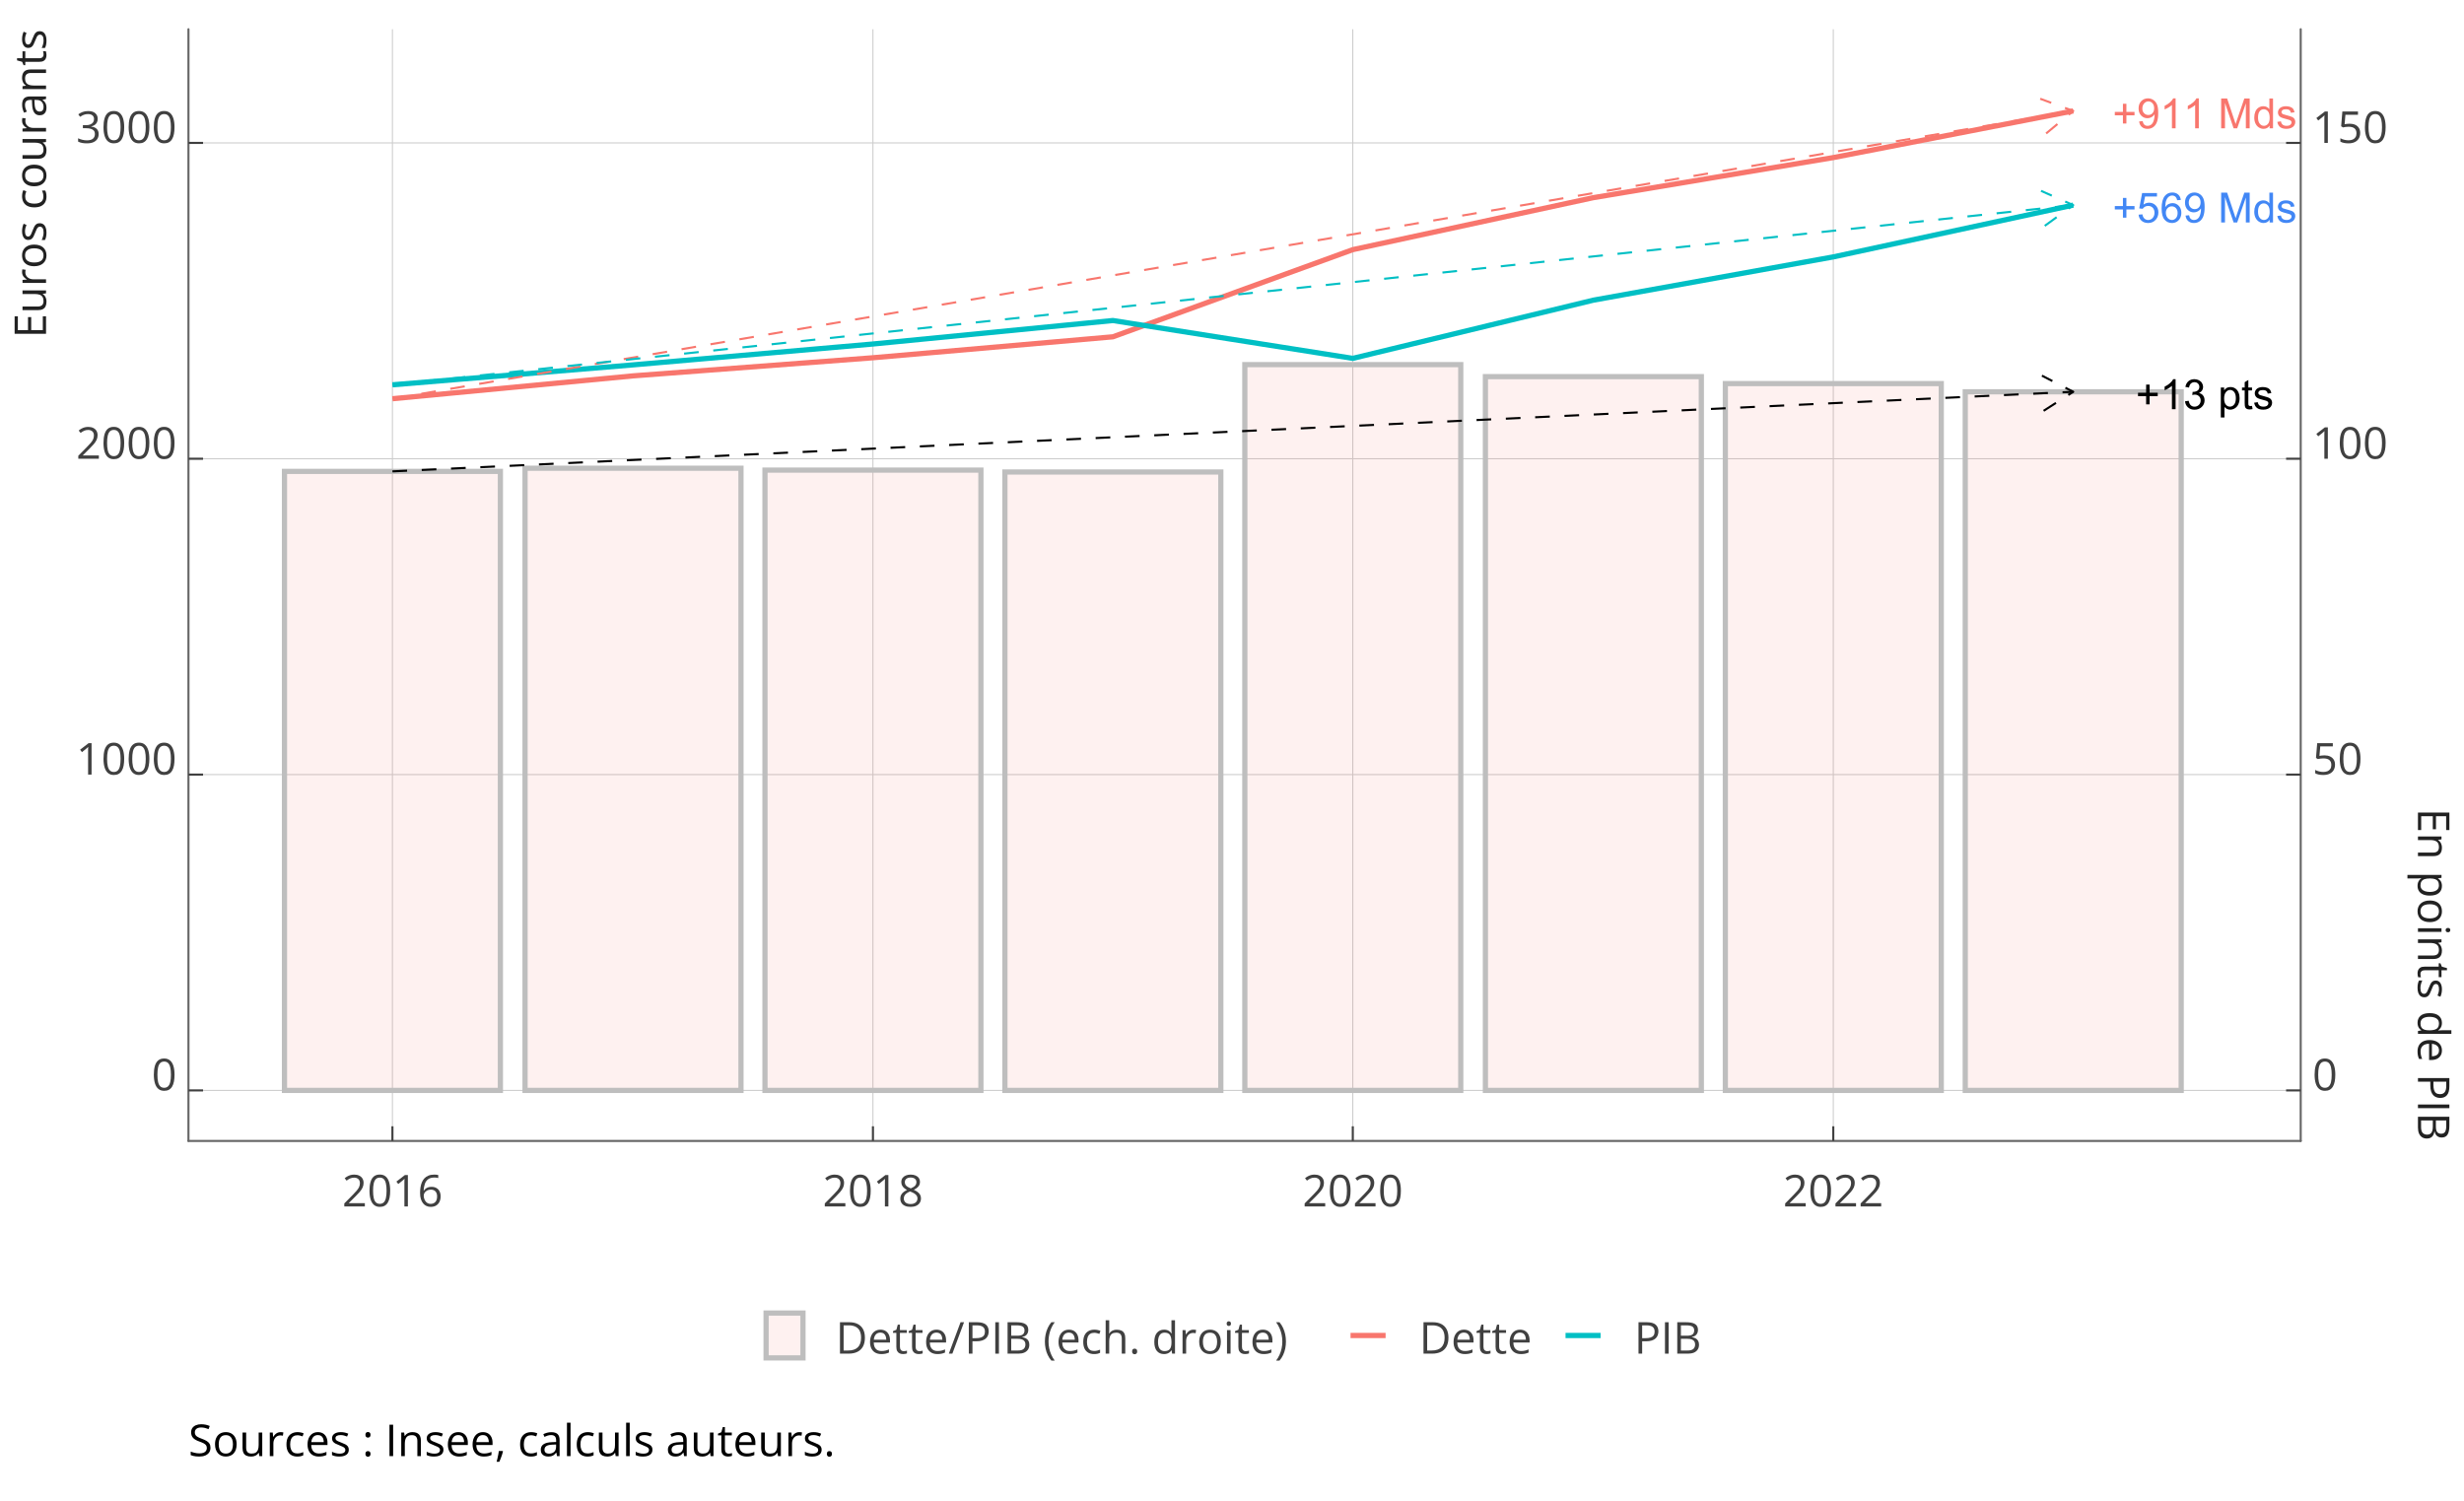 <?xml version="1.0" encoding="UTF-8"?>
<svg xmlns="http://www.w3.org/2000/svg" xmlns:xlink="http://www.w3.org/1999/xlink" width="504" height="307" viewBox="0 0 504 307">
<defs>
<g>
<g id="glyph-0-0">
<path d="M 2.137 -0.988 L 2.137 -2.664 L 0.477 -2.664 L 0.477 -3.363 L 2.137 -3.363 L 2.137 -5.027 L 2.848 -5.027 L 2.848 -3.363 L 4.508 -3.363 L 4.508 -2.664 L 2.848 -2.664 L 2.848 -0.988 Z M 2.137 -0.988 "/>
</g>
<g id="glyph-0-1">
<path d="M 0.469 -1.414 L 1.188 -1.48 C 1.25 -1.141 1.367 -0.895 1.539 -0.742 C 1.711 -0.59 1.93 -0.512 2.199 -0.512 C 2.43 -0.512 2.633 -0.566 2.809 -0.672 C 2.98 -0.777 3.125 -0.918 3.234 -1.094 C 3.344 -1.27 3.438 -1.508 3.512 -1.809 C 3.59 -2.109 3.625 -2.414 3.625 -2.727 C 3.625 -2.758 3.625 -2.809 3.621 -2.875 C 3.473 -2.637 3.266 -2.441 3.008 -2.293 C 2.746 -2.145 2.465 -2.07 2.164 -2.07 C 1.656 -2.07 1.23 -2.254 0.879 -2.621 C 0.531 -2.988 0.355 -3.473 0.355 -4.07 C 0.355 -4.691 0.535 -5.191 0.902 -5.566 C 1.27 -5.945 1.727 -6.137 2.277 -6.137 C 2.672 -6.137 3.035 -6.027 3.367 -5.812 C 3.695 -5.602 3.945 -5.297 4.117 -4.898 C 4.285 -4.504 4.371 -3.93 4.371 -3.18 C 4.371 -2.398 4.289 -1.777 4.117 -1.316 C 3.949 -0.852 3.695 -0.5 3.363 -0.258 C 3.027 -0.016 2.633 0.105 2.184 0.105 C 1.707 0.105 1.316 -0.027 1.012 -0.293 C 0.711 -0.559 0.527 -0.934 0.469 -1.414 M 3.539 -4.109 C 3.539 -4.539 3.426 -4.883 3.195 -5.137 C 2.965 -5.387 2.691 -5.516 2.367 -5.516 C 2.035 -5.516 1.742 -5.379 1.496 -5.105 C 1.25 -4.832 1.125 -4.48 1.125 -4.047 C 1.125 -3.656 1.242 -3.344 1.477 -3.098 C 1.711 -2.855 2.004 -2.734 2.348 -2.734 C 2.695 -2.734 2.98 -2.855 3.203 -3.098 C 3.426 -3.344 3.539 -3.68 3.539 -4.109 Z M 3.539 -4.109 "/>
</g>
<g id="glyph-0-2">
<path d="M 3.18 0 L 2.43 0 L 2.43 -4.781 C 2.25 -4.609 2.012 -4.438 1.719 -4.266 C 1.426 -4.09 1.164 -3.961 0.93 -3.875 L 0.93 -4.602 C 1.348 -4.797 1.715 -5.039 2.031 -5.316 C 2.344 -5.598 2.566 -5.871 2.695 -6.137 L 3.18 -6.137 Z M 3.18 0 "/>
</g>
<g id="glyph-0-3">
</g>
<g id="glyph-0-4">
<path d="M 0.633 0 L 0.633 -6.109 L 1.852 -6.109 L 3.297 -1.785 C 3.43 -1.383 3.527 -1.078 3.59 -0.879 C 3.656 -1.102 3.766 -1.43 3.914 -1.859 L 5.375 -6.109 L 6.465 -6.109 L 6.465 0 L 5.684 0 L 5.684 -5.113 L 3.91 0 L 3.18 0 L 1.414 -5.203 L 1.414 0 Z M 0.633 0 "/>
</g>
<g id="glyph-0-5">
<path d="M 3.434 0 L 3.434 -0.559 C 3.152 -0.121 2.742 0.102 2.195 0.102 C 1.844 0.102 1.52 0.004 1.223 -0.191 C 0.926 -0.387 0.699 -0.656 0.535 -1.008 C 0.371 -1.355 0.293 -1.758 0.293 -2.207 C 0.293 -2.652 0.367 -3.051 0.512 -3.41 C 0.66 -3.77 0.879 -4.047 1.176 -4.238 C 1.469 -4.43 1.801 -4.527 2.164 -4.527 C 2.43 -4.527 2.668 -4.469 2.875 -4.359 C 3.086 -4.246 3.254 -4.098 3.383 -3.918 L 3.383 -6.109 L 4.129 -6.109 L 4.129 0 L 3.434 0 M 1.062 -2.207 C 1.062 -1.641 1.184 -1.219 1.422 -0.938 C 1.66 -0.656 1.941 -0.516 2.266 -0.516 C 2.594 -0.516 2.875 -0.652 3.102 -0.918 C 3.332 -1.188 3.445 -1.598 3.445 -2.145 C 3.445 -2.754 3.332 -3.195 3.098 -3.48 C 2.863 -3.762 2.574 -3.906 2.234 -3.906 C 1.902 -3.906 1.621 -3.77 1.398 -3.496 C 1.176 -3.223 1.062 -2.797 1.062 -2.207 Z M 1.062 -2.207 "/>
</g>
<g id="glyph-0-6">
<path d="M 0.262 -1.32 L 1.004 -1.438 C 1.047 -1.141 1.164 -0.914 1.352 -0.754 C 1.543 -0.598 1.809 -0.516 2.152 -0.516 C 2.496 -0.516 2.75 -0.586 2.918 -0.727 C 3.086 -0.867 3.168 -1.031 3.168 -1.223 C 3.168 -1.391 3.094 -1.523 2.945 -1.621 C 2.844 -1.688 2.59 -1.773 2.18 -1.875 C 1.629 -2.016 1.25 -2.133 1.035 -2.234 C 0.824 -2.336 0.66 -2.477 0.551 -2.656 C 0.441 -2.836 0.387 -3.035 0.387 -3.25 C 0.387 -3.449 0.434 -3.633 0.523 -3.801 C 0.613 -3.969 0.734 -4.105 0.891 -4.219 C 1.008 -4.305 1.168 -4.379 1.371 -4.438 C 1.57 -4.496 1.785 -4.527 2.016 -4.527 C 2.363 -4.527 2.668 -4.477 2.934 -4.375 C 3.195 -4.277 3.387 -4.141 3.512 -3.969 C 3.637 -3.801 3.727 -3.57 3.773 -3.285 L 3.039 -3.184 C 3.004 -3.41 2.91 -3.59 2.75 -3.719 C 2.59 -3.844 2.363 -3.91 2.07 -3.91 C 1.727 -3.91 1.48 -3.852 1.332 -3.738 C 1.188 -3.625 1.113 -3.492 1.113 -3.34 C 1.113 -3.242 1.145 -3.152 1.203 -3.074 C 1.266 -2.996 1.363 -2.93 1.492 -2.875 C 1.566 -2.848 1.789 -2.785 2.156 -2.684 C 2.684 -2.543 3.055 -2.426 3.266 -2.336 C 3.477 -2.246 3.641 -2.113 3.758 -1.941 C 3.879 -1.77 3.938 -1.555 3.938 -1.301 C 3.938 -1.051 3.867 -0.816 3.719 -0.594 C 3.574 -0.371 3.363 -0.203 3.09 -0.082 C 2.812 0.039 2.504 0.102 2.156 0.102 C 1.578 0.102 1.141 -0.02 0.84 -0.258 C 0.539 -0.496 0.348 -0.852 0.262 -1.32 Z M 0.262 -1.32 "/>
</g>
<g id="glyph-0-7">
<path d="M 0.355 -1.602 L 1.141 -1.668 C 1.199 -1.285 1.336 -0.996 1.547 -0.801 C 1.762 -0.609 2.016 -0.512 2.316 -0.512 C 2.68 -0.512 2.984 -0.648 3.234 -0.922 C 3.484 -1.195 3.609 -1.555 3.609 -2.004 C 3.609 -2.434 3.488 -2.77 3.25 -3.016 C 3.008 -3.266 2.695 -3.387 2.305 -3.387 C 2.062 -3.387 1.844 -3.332 1.652 -3.223 C 1.457 -3.113 1.305 -2.973 1.191 -2.797 L 0.488 -2.887 L 1.078 -6.027 L 4.117 -6.027 L 4.117 -5.309 L 1.68 -5.309 L 1.352 -3.668 C 1.719 -3.922 2.102 -4.051 2.504 -4.051 C 3.039 -4.051 3.488 -3.867 3.855 -3.496 C 4.223 -3.129 4.406 -2.652 4.406 -2.07 C 4.406 -1.52 4.246 -1.039 3.922 -0.637 C 3.531 -0.145 2.996 0.105 2.316 0.105 C 1.762 0.105 1.309 -0.051 0.957 -0.363 C 0.605 -0.672 0.402 -1.086 0.355 -1.602 Z M 0.355 -1.602 "/>
</g>
<g id="glyph-0-8">
<path d="M 4.246 -4.613 L 3.5 -4.555 C 3.434 -4.852 3.34 -5.062 3.219 -5.199 C 3.016 -5.41 2.766 -5.52 2.469 -5.52 C 2.227 -5.52 2.02 -5.453 1.84 -5.316 C 1.602 -5.145 1.414 -4.895 1.281 -4.562 C 1.145 -4.234 1.074 -3.762 1.066 -3.152 C 1.246 -3.426 1.469 -3.629 1.73 -3.762 C 1.992 -3.898 2.266 -3.965 2.551 -3.965 C 3.051 -3.965 3.477 -3.781 3.828 -3.41 C 4.18 -3.043 4.355 -2.566 4.355 -1.984 C 4.355 -1.602 4.273 -1.242 4.109 -0.914 C 3.941 -0.586 3.715 -0.332 3.426 -0.16 C 3.137 0.016 2.809 0.105 2.441 0.105 C 1.816 0.105 1.309 -0.125 0.914 -0.586 C 0.52 -1.047 0.32 -1.805 0.32 -2.859 C 0.32 -4.039 0.539 -4.898 0.977 -5.434 C 1.355 -5.902 1.867 -6.137 2.512 -6.137 C 2.992 -6.137 3.387 -6 3.695 -5.73 C 4 -5.461 4.188 -5.09 4.246 -4.613 M 1.184 -1.98 C 1.184 -1.723 1.238 -1.473 1.348 -1.238 C 1.457 -1 1.613 -0.82 1.809 -0.699 C 2.008 -0.574 2.215 -0.512 2.43 -0.512 C 2.746 -0.512 3.02 -0.641 3.246 -0.895 C 3.477 -1.152 3.59 -1.5 3.59 -1.938 C 3.59 -2.359 3.477 -2.691 3.25 -2.938 C 3.027 -3.18 2.742 -3.301 2.402 -3.301 C 2.062 -3.301 1.773 -3.18 1.539 -2.938 C 1.301 -2.691 1.184 -2.375 1.184 -1.98 Z M 1.184 -1.98 "/>
</g>
<g id="glyph-0-9">
<path d="M 0.359 -1.613 L 1.109 -1.715 C 1.195 -1.289 1.34 -0.98 1.547 -0.793 C 1.754 -0.605 2.008 -0.512 2.305 -0.512 C 2.656 -0.512 2.957 -0.637 3.199 -0.879 C 3.441 -1.125 3.562 -1.426 3.562 -1.789 C 3.562 -2.133 3.449 -2.418 3.227 -2.641 C 3 -2.863 2.715 -2.977 2.367 -2.977 C 2.227 -2.977 2.051 -2.949 1.84 -2.891 L 1.922 -3.551 C 1.973 -3.547 2.012 -3.543 2.043 -3.543 C 2.363 -3.543 2.648 -3.625 2.906 -3.793 C 3.16 -3.961 3.289 -4.215 3.289 -4.562 C 3.289 -4.84 3.195 -5.066 3.008 -5.246 C 2.824 -5.43 2.582 -5.52 2.289 -5.52 C 1.996 -5.52 1.754 -5.426 1.559 -5.242 C 1.363 -5.059 1.238 -4.785 1.184 -4.418 L 0.434 -4.551 C 0.523 -5.055 0.734 -5.445 1.059 -5.719 C 1.383 -5.996 1.789 -6.137 2.273 -6.137 C 2.605 -6.137 2.91 -6.062 3.191 -5.922 C 3.473 -5.777 3.688 -5.582 3.836 -5.336 C 3.984 -5.086 4.059 -4.824 4.059 -4.547 C 4.059 -4.281 3.988 -4.043 3.848 -3.824 C 3.707 -3.609 3.496 -3.438 3.219 -3.309 C 3.578 -3.227 3.859 -3.055 4.059 -2.789 C 4.258 -2.527 4.359 -2.199 4.359 -1.805 C 4.359 -1.27 4.164 -0.82 3.777 -0.449 C 3.387 -0.078 2.895 0.109 2.301 0.109 C 1.766 0.109 1.32 -0.051 0.965 -0.371 C 0.609 -0.691 0.41 -1.105 0.359 -1.613 Z M 0.359 -1.613 "/>
</g>
<g id="glyph-0-10">
<path d="M 0.562 1.695 L 0.562 -4.426 L 1.246 -4.426 L 1.246 -3.852 C 1.406 -4.078 1.59 -4.246 1.793 -4.359 C 1.996 -4.469 2.242 -4.527 2.531 -4.527 C 2.906 -4.527 3.242 -4.43 3.531 -4.234 C 3.82 -4.039 4.039 -3.766 4.184 -3.41 C 4.332 -3.059 4.406 -2.668 4.406 -2.246 C 4.406 -1.793 4.324 -1.387 4.16 -1.023 C 4 -0.66 3.762 -0.383 3.453 -0.191 C 3.145 0.004 2.816 0.102 2.477 0.102 C 2.227 0.102 2 0.047 1.801 -0.059 C 1.605 -0.164 1.441 -0.297 1.312 -0.457 L 1.312 1.695 L 0.562 1.695 M 1.242 -2.188 C 1.242 -1.617 1.355 -1.199 1.59 -0.926 C 1.82 -0.652 2.098 -0.516 2.426 -0.516 C 2.758 -0.516 3.043 -0.656 3.281 -0.941 C 3.52 -1.223 3.637 -1.66 3.637 -2.25 C 3.637 -2.816 3.523 -3.238 3.289 -3.52 C 3.059 -3.797 2.781 -3.938 2.461 -3.938 C 2.141 -3.938 1.855 -3.789 1.609 -3.492 C 1.363 -3.191 1.242 -2.758 1.242 -2.188 Z M 1.242 -2.188 "/>
</g>
<g id="glyph-0-11">
<path d="M 2.199 -0.672 L 2.309 -0.008 C 2.098 0.035 1.91 0.059 1.742 0.059 C 1.469 0.059 1.258 0.016 1.109 -0.07 C 0.957 -0.156 0.852 -0.27 0.793 -0.41 C 0.73 -0.551 0.699 -0.848 0.699 -1.297 L 0.699 -3.844 L 0.148 -3.844 L 0.148 -4.426 L 0.699 -4.426 L 0.699 -5.523 L 1.445 -5.973 L 1.445 -4.426 L 2.199 -4.426 L 2.199 -3.844 L 1.445 -3.844 L 1.445 -1.254 C 1.445 -1.039 1.461 -0.902 1.484 -0.844 C 1.512 -0.781 1.555 -0.73 1.613 -0.695 C 1.676 -0.66 1.762 -0.641 1.871 -0.641 C 1.953 -0.641 2.066 -0.652 2.199 -0.672 Z M 2.199 -0.672 "/>
</g>
<g id="glyph-1-0">
<path d="M 4.688 -3.223 C 4.688 -2.699 4.648 -2.234 4.57 -1.824 C 4.492 -1.414 4.367 -1.066 4.195 -0.781 C 4.027 -0.496 3.809 -0.281 3.539 -0.133 C 3.27 0.016 2.945 0.086 2.566 0.086 C 2.09 0.086 1.695 -0.043 1.383 -0.305 C 1.07 -0.562 0.836 -0.941 0.684 -1.434 C 0.531 -1.93 0.453 -2.523 0.453 -3.223 C 0.453 -3.906 0.523 -4.496 0.66 -4.988 C 0.801 -5.484 1.023 -5.863 1.336 -6.129 C 1.645 -6.395 2.055 -6.527 2.566 -6.527 C 3.051 -6.527 3.449 -6.395 3.762 -6.133 C 4.074 -5.871 4.309 -5.492 4.461 -5 C 4.613 -4.504 4.688 -3.914 4.688 -3.223 M 1.188 -3.223 C 1.188 -2.625 1.23 -2.125 1.324 -1.727 C 1.414 -1.328 1.562 -1.031 1.766 -0.832 C 1.969 -0.637 2.234 -0.535 2.566 -0.535 C 2.898 -0.535 3.164 -0.633 3.367 -0.832 C 3.57 -1.027 3.719 -1.324 3.812 -1.723 C 3.906 -2.121 3.949 -2.621 3.949 -3.223 C 3.949 -3.809 3.906 -4.305 3.812 -4.699 C 3.723 -5.098 3.578 -5.395 3.375 -5.598 C 3.172 -5.797 2.902 -5.898 2.566 -5.898 C 2.23 -5.898 1.961 -5.797 1.758 -5.598 C 1.555 -5.395 1.41 -5.098 1.32 -4.699 C 1.23 -4.305 1.188 -3.809 1.188 -3.223 Z M 1.188 -3.223 "/>
</g>
<g id="glyph-1-1">
<path d="M 3.16 0 L 2.449 0 L 2.449 -4.555 C 2.449 -4.727 2.449 -4.875 2.449 -5 C 2.453 -5.125 2.453 -5.238 2.457 -5.34 C 2.465 -5.445 2.469 -5.551 2.477 -5.66 C 2.387 -5.566 2.305 -5.488 2.223 -5.422 C 2.145 -5.355 2.047 -5.273 1.93 -5.176 L 1.195 -4.586 L 0.812 -5.086 L 2.555 -6.426 L 3.16 -6.426 Z M 3.16 0 "/>
</g>
<g id="glyph-1-2">
<path d="M 4.652 0 L 0.445 0 L 0.445 -0.609 L 2.164 -2.355 C 2.48 -2.676 2.75 -2.965 2.969 -3.219 C 3.188 -3.469 3.352 -3.719 3.469 -3.961 C 3.582 -4.207 3.637 -4.477 3.641 -4.77 C 3.637 -5.133 3.531 -5.41 3.316 -5.602 C 3.102 -5.793 2.816 -5.891 2.465 -5.891 C 2.156 -5.891 1.887 -5.836 1.648 -5.73 C 1.41 -5.625 1.168 -5.477 0.918 -5.281 L 0.527 -5.773 C 0.695 -5.918 0.883 -6.047 1.082 -6.156 C 1.285 -6.27 1.5 -6.355 1.73 -6.422 C 1.961 -6.484 2.203 -6.516 2.465 -6.516 C 2.859 -6.516 3.203 -6.449 3.488 -6.312 C 3.777 -6.172 4 -5.977 4.156 -5.723 C 4.312 -5.469 4.391 -5.164 4.391 -4.812 C 4.391 -4.473 4.324 -4.156 4.188 -3.863 C 4.055 -3.574 3.863 -3.285 3.621 -3 C 3.379 -2.715 3.094 -2.41 2.77 -2.094 L 1.371 -0.699 L 1.371 -0.668 L 4.652 -0.668 Z M 4.652 0 "/>
</g>
<g id="glyph-1-3">
<path d="M 4.418 -4.926 C 4.418 -4.641 4.359 -4.391 4.25 -4.18 C 4.137 -3.969 3.984 -3.797 3.785 -3.664 C 3.586 -3.531 3.352 -3.438 3.082 -3.383 L 3.082 -3.348 C 3.59 -3.285 3.973 -3.121 4.23 -2.855 C 4.484 -2.594 4.613 -2.246 4.613 -1.82 C 4.613 -1.445 4.527 -1.117 4.352 -0.832 C 4.18 -0.543 3.91 -0.32 3.555 -0.156 C 3.195 0.008 2.734 0.086 2.176 0.086 C 1.836 0.086 1.52 0.062 1.234 0.008 C 0.945 -0.047 0.668 -0.137 0.406 -0.266 L 0.406 -0.949 C 0.672 -0.816 0.961 -0.715 1.273 -0.641 C 1.586 -0.566 1.891 -0.527 2.184 -0.527 C 2.77 -0.527 3.191 -0.645 3.453 -0.875 C 3.715 -1.109 3.844 -1.43 3.844 -1.832 C 3.844 -2.109 3.773 -2.336 3.629 -2.508 C 3.484 -2.68 3.273 -2.805 3.004 -2.887 C 2.734 -2.965 2.406 -3.008 2.027 -3.008 L 1.383 -3.008 L 1.383 -3.629 L 2.031 -3.629 C 2.379 -3.629 2.676 -3.68 2.918 -3.785 C 3.16 -3.887 3.348 -4.031 3.473 -4.215 C 3.602 -4.402 3.664 -4.625 3.664 -4.879 C 3.664 -5.203 3.555 -5.453 3.34 -5.633 C 3.121 -5.809 2.828 -5.898 2.457 -5.898 C 2.227 -5.898 2.02 -5.875 1.832 -5.828 C 1.645 -5.781 1.469 -5.715 1.305 -5.633 C 1.141 -5.551 0.977 -5.457 0.812 -5.348 L 0.445 -5.848 C 0.68 -6.031 0.965 -6.188 1.301 -6.32 C 1.637 -6.453 2.02 -6.516 2.449 -6.516 C 3.105 -6.516 3.598 -6.367 3.926 -6.07 C 4.254 -5.77 4.418 -5.391 4.418 -4.926 Z M 4.418 -4.926 "/>
</g>
<g id="glyph-1-4">
<path d="M 2.473 -3.93 C 2.91 -3.93 3.289 -3.855 3.613 -3.707 C 3.934 -3.559 4.184 -3.344 4.363 -3.062 C 4.539 -2.781 4.629 -2.441 4.629 -2.039 C 4.629 -1.602 4.531 -1.223 4.344 -0.902 C 4.152 -0.586 3.879 -0.34 3.52 -0.168 C 3.164 0.004 2.734 0.086 2.238 0.086 C 1.902 0.086 1.594 0.059 1.305 0 C 1.02 -0.059 0.777 -0.145 0.578 -0.266 L 0.578 -0.957 C 0.793 -0.828 1.055 -0.727 1.359 -0.648 C 1.664 -0.574 1.957 -0.535 2.246 -0.535 C 2.57 -0.535 2.855 -0.59 3.102 -0.691 C 3.344 -0.797 3.535 -0.953 3.672 -1.168 C 3.809 -1.379 3.875 -1.645 3.875 -1.969 C 3.875 -2.395 3.746 -2.727 3.484 -2.961 C 3.219 -3.191 2.805 -3.309 2.242 -3.309 C 2.059 -3.309 1.859 -3.293 1.645 -3.266 C 1.426 -3.234 1.25 -3.203 1.109 -3.168 L 0.738 -3.41 L 0.984 -6.426 L 4.18 -6.426 L 4.18 -5.758 L 1.609 -5.758 L 1.445 -3.82 C 1.559 -3.844 1.699 -3.867 1.875 -3.891 C 2.051 -3.918 2.25 -3.93 2.473 -3.93 Z M 2.473 -3.93 "/>
</g>
<g id="glyph-1-5">
<path d="M 0.508 -2.746 C 0.508 -3.133 0.535 -3.512 0.59 -3.879 C 0.645 -4.25 0.738 -4.594 0.867 -4.91 C 0.996 -5.23 1.172 -5.508 1.395 -5.75 C 1.617 -5.988 1.895 -6.176 2.227 -6.312 C 2.559 -6.449 2.957 -6.516 3.422 -6.516 C 3.555 -6.516 3.695 -6.512 3.852 -6.496 C 4 -6.484 4.129 -6.461 4.227 -6.434 L 4.227 -5.805 C 4.117 -5.844 3.996 -5.871 3.855 -5.891 C 3.719 -5.906 3.578 -5.914 3.438 -5.914 C 2.891 -5.914 2.465 -5.797 2.152 -5.559 C 1.84 -5.32 1.613 -5 1.477 -4.594 C 1.34 -4.188 1.258 -3.73 1.238 -3.227 L 1.289 -3.227 C 1.379 -3.371 1.492 -3.504 1.633 -3.625 C 1.773 -3.742 1.945 -3.836 2.148 -3.906 C 2.348 -3.977 2.582 -4.012 2.848 -4.012 C 3.223 -4.012 3.551 -3.938 3.828 -3.785 C 4.109 -3.633 4.328 -3.41 4.48 -3.121 C 4.633 -2.828 4.711 -2.477 4.711 -2.066 C 4.711 -1.621 4.629 -1.242 4.465 -0.918 C 4.301 -0.598 4.066 -0.348 3.766 -0.172 C 3.461 0 3.098 0.086 2.68 0.086 C 2.367 0.086 2.078 0.027 1.816 -0.094 C 1.551 -0.211 1.32 -0.391 1.129 -0.629 C 0.934 -0.867 0.781 -1.16 0.672 -1.516 C 0.562 -1.867 0.508 -2.277 0.508 -2.746 M 2.672 -0.527 C 3.07 -0.527 3.391 -0.656 3.629 -0.91 C 3.871 -1.164 3.992 -1.551 3.992 -2.066 C 3.992 -2.488 3.883 -2.82 3.668 -3.066 C 3.457 -3.312 3.133 -3.438 2.703 -3.438 C 2.41 -3.438 2.156 -3.375 1.938 -3.254 C 1.723 -3.133 1.551 -2.98 1.434 -2.797 C 1.312 -2.609 1.254 -2.422 1.254 -2.234 C 1.254 -2.039 1.281 -1.844 1.34 -1.645 C 1.395 -1.445 1.48 -1.258 1.602 -1.09 C 1.715 -0.918 1.863 -0.785 2.043 -0.68 C 2.223 -0.578 2.43 -0.527 2.672 -0.527 Z M 2.672 -0.527 "/>
</g>
<g id="glyph-1-6">
<path d="M 2.566 -6.516 C 2.938 -6.516 3.27 -6.457 3.555 -6.34 C 3.844 -6.223 4.066 -6.051 4.23 -5.824 C 4.391 -5.598 4.473 -5.32 4.473 -4.988 C 4.473 -4.727 4.418 -4.5 4.305 -4.305 C 4.191 -4.109 4.039 -3.941 3.852 -3.793 C 3.66 -3.648 3.449 -3.52 3.219 -3.406 C 3.492 -3.281 3.742 -3.137 3.961 -2.98 C 4.184 -2.82 4.359 -2.637 4.488 -2.422 C 4.617 -2.207 4.68 -1.953 4.68 -1.66 C 4.68 -1.301 4.594 -0.988 4.418 -0.727 C 4.246 -0.465 4 -0.266 3.688 -0.125 C 3.375 0.016 3.008 0.086 2.586 0.086 C 2.129 0.086 1.742 0.02 1.426 -0.117 C 1.109 -0.254 0.867 -0.449 0.699 -0.707 C 0.535 -0.961 0.453 -1.27 0.453 -1.629 C 0.453 -1.926 0.516 -2.184 0.641 -2.402 C 0.766 -2.621 0.934 -2.809 1.141 -2.965 C 1.352 -3.125 1.578 -3.258 1.824 -3.367 C 1.609 -3.484 1.414 -3.617 1.238 -3.766 C 1.059 -3.914 0.918 -4.09 0.816 -4.293 C 0.711 -4.492 0.66 -4.727 0.66 -4.992 C 0.66 -5.316 0.742 -5.594 0.906 -5.82 C 1.074 -6.047 1.301 -6.219 1.59 -6.34 C 1.879 -6.457 2.203 -6.516 2.566 -6.516 M 1.168 -1.625 C 1.168 -1.297 1.285 -1.027 1.516 -0.816 C 1.746 -0.602 2.098 -0.496 2.566 -0.496 C 3.012 -0.496 3.355 -0.602 3.598 -0.816 C 3.844 -1.027 3.965 -1.305 3.965 -1.652 C 3.965 -1.867 3.906 -2.055 3.797 -2.219 C 3.684 -2.379 3.527 -2.523 3.32 -2.656 C 3.117 -2.781 2.875 -2.898 2.598 -3.008 L 2.438 -3.062 C 2.168 -2.953 1.941 -2.828 1.75 -2.691 C 1.562 -2.555 1.418 -2.402 1.32 -2.227 C 1.219 -2.055 1.168 -1.855 1.168 -1.625 M 2.559 -5.918 C 2.211 -5.918 1.93 -5.836 1.711 -5.672 C 1.488 -5.504 1.379 -5.266 1.379 -4.957 C 1.379 -4.734 1.434 -4.547 1.539 -4.391 C 1.648 -4.238 1.793 -4.105 1.977 -3.996 C 2.16 -3.887 2.367 -3.785 2.598 -3.691 C 2.82 -3.785 3.016 -3.887 3.191 -4 C 3.363 -4.113 3.5 -4.246 3.598 -4.402 C 3.699 -4.559 3.75 -4.746 3.75 -4.961 C 3.75 -5.273 3.641 -5.508 3.422 -5.672 C 3.203 -5.836 2.914 -5.918 2.559 -5.918 Z M 2.559 -5.918 "/>
</g>
<g id="glyph-1-7">
<path d="M 5.98 -3.273 C 5.98 -2.551 5.848 -1.945 5.586 -1.461 C 5.32 -0.977 4.941 -0.613 4.441 -0.367 C 3.941 -0.121 3.336 0 2.625 0 L 0.879 0 L 0.879 -6.426 L 2.816 -6.426 C 3.469 -6.426 4.031 -6.305 4.504 -6.066 C 4.977 -5.828 5.34 -5.477 5.598 -5.008 C 5.852 -4.539 5.98 -3.961 5.98 -3.273 M 5.195 -3.246 C 5.195 -3.824 5.098 -4.301 4.906 -4.676 C 4.715 -5.051 4.434 -5.328 4.062 -5.512 C 3.691 -5.695 3.238 -5.789 2.703 -5.789 L 1.625 -5.789 L 1.625 -0.641 L 2.535 -0.641 C 3.422 -0.641 4.086 -0.859 4.527 -1.297 C 4.973 -1.734 5.195 -2.383 5.195 -3.246 Z M 5.195 -3.246 "/>
</g>
<g id="glyph-1-8">
<path d="M 2.625 -4.906 C 3.035 -4.906 3.387 -4.812 3.68 -4.633 C 3.973 -4.449 4.195 -4.195 4.352 -3.871 C 4.504 -3.543 4.582 -3.16 4.582 -2.727 L 4.582 -2.273 L 1.258 -2.273 C 1.266 -1.707 1.406 -1.277 1.68 -0.98 C 1.953 -0.684 2.336 -0.535 2.828 -0.535 C 3.133 -0.535 3.402 -0.562 3.641 -0.621 C 3.871 -0.676 4.117 -0.758 4.367 -0.867 L 4.367 -0.223 C 4.125 -0.117 3.883 -0.035 3.645 0.012 C 3.406 0.062 3.125 0.086 2.801 0.086 C 2.336 0.086 1.934 -0.008 1.59 -0.195 C 1.246 -0.383 0.977 -0.66 0.785 -1.027 C 0.598 -1.395 0.5 -1.844 0.5 -2.375 C 0.5 -2.891 0.59 -3.34 0.762 -3.719 C 0.938 -4.098 1.184 -4.391 1.5 -4.598 C 1.82 -4.801 2.191 -4.906 2.625 -4.906 M 2.613 -4.305 C 2.227 -4.305 1.914 -4.18 1.684 -3.926 C 1.453 -3.668 1.312 -3.312 1.27 -2.855 L 3.82 -2.855 C 3.816 -3.145 3.77 -3.395 3.684 -3.613 C 3.598 -3.832 3.469 -4.004 3.293 -4.125 C 3.117 -4.246 2.891 -4.305 2.613 -4.305 Z M 2.613 -4.305 "/>
</g>
<g id="glyph-1-9">
<path d="M 2.324 -0.508 C 2.445 -0.508 2.566 -0.52 2.695 -0.539 C 2.82 -0.562 2.922 -0.586 3 -0.617 L 3 -0.047 C 2.918 -0.012 2.797 0.023 2.648 0.047 C 2.496 0.074 2.348 0.086 2.207 0.086 C 1.953 0.086 1.719 0.043 1.512 -0.047 C 1.305 -0.137 1.137 -0.285 1.012 -0.5 C 0.887 -0.715 0.828 -1.012 0.828 -1.391 L 0.828 -4.246 L 0.141 -4.246 L 0.141 -4.602 L 0.832 -4.887 L 1.121 -5.934 L 1.559 -5.934 L 1.559 -4.816 L 2.969 -4.816 L 2.969 -4.246 L 1.559 -4.246 L 1.559 -1.41 C 1.559 -1.109 1.629 -0.883 1.77 -0.734 C 1.906 -0.586 2.094 -0.508 2.324 -0.508 Z M 2.324 -0.508 "/>
</g>
<g id="glyph-1-10">
<path d="M 3.203 -6.426 L 0.812 0 L 0.094 0 L 2.488 -6.426 Z M 3.203 -6.426 "/>
</g>
<g id="glyph-1-11">
<path d="M 2.559 -6.426 C 3.387 -6.426 3.992 -6.262 4.375 -5.938 C 4.758 -5.617 4.949 -5.152 4.949 -4.547 C 4.949 -4.277 4.902 -4.016 4.812 -3.773 C 4.727 -3.527 4.582 -3.312 4.383 -3.125 C 4.184 -2.941 3.922 -2.793 3.598 -2.688 C 3.273 -2.582 2.875 -2.527 2.406 -2.527 L 1.625 -2.527 L 1.625 0 L 0.879 0 L 0.879 -6.426 L 2.559 -6.426 M 2.488 -5.789 L 1.625 -5.789 L 1.625 -3.168 L 2.324 -3.168 C 2.734 -3.168 3.078 -3.211 3.352 -3.301 C 3.625 -3.387 3.832 -3.531 3.969 -3.73 C 4.105 -3.926 4.176 -4.188 4.176 -4.516 C 4.176 -4.945 4.039 -5.266 3.766 -5.473 C 3.492 -5.684 3.066 -5.789 2.488 -5.789 Z M 2.488 -5.789 "/>
</g>
<g id="glyph-1-12">
<path d="M 0.879 0 L 0.879 -6.426 L 1.625 -6.426 L 1.625 0 Z M 0.879 0 "/>
</g>
<g id="glyph-1-13">
<path d="M 0.879 -6.426 L 2.699 -6.426 C 3.5 -6.426 4.105 -6.305 4.508 -6.062 C 4.914 -5.824 5.117 -5.414 5.117 -4.84 C 5.117 -4.59 5.066 -4.367 4.973 -4.168 C 4.879 -3.969 4.738 -3.809 4.559 -3.68 C 4.375 -3.551 4.152 -3.461 3.883 -3.41 L 3.883 -3.367 C 4.164 -3.32 4.414 -3.242 4.633 -3.125 C 4.848 -3.008 5.02 -2.844 5.141 -2.633 C 5.266 -2.422 5.328 -2.152 5.328 -1.828 C 5.328 -1.434 5.234 -1.098 5.051 -0.828 C 4.867 -0.555 4.609 -0.348 4.277 -0.207 C 3.941 -0.07 3.547 0 3.09 0 L 0.879 0 L 0.879 -6.426 M 1.625 -3.668 L 2.855 -3.668 C 3.414 -3.668 3.805 -3.762 4.02 -3.945 C 4.234 -4.133 4.344 -4.398 4.344 -4.754 C 4.344 -5.121 4.215 -5.383 3.957 -5.547 C 3.699 -5.707 3.293 -5.789 2.734 -5.789 L 1.625 -5.789 L 1.625 -3.668 M 1.625 -3.039 L 1.625 -0.637 L 2.961 -0.637 C 3.531 -0.637 3.938 -0.75 4.176 -0.973 C 4.414 -1.199 4.531 -1.5 4.531 -1.883 C 4.531 -2.125 4.477 -2.332 4.371 -2.504 C 4.262 -2.676 4.09 -2.809 3.852 -2.902 C 3.613 -2.996 3.293 -3.039 2.895 -3.039 Z M 1.625 -3.039 "/>
</g>
<g id="glyph-1-14">
</g>
<g id="glyph-1-15">
<path d="M 0.359 -2.465 C 0.359 -2.961 0.406 -3.441 0.504 -3.91 C 0.598 -4.379 0.742 -4.828 0.941 -5.25 C 1.137 -5.676 1.383 -6.066 1.684 -6.426 L 2.383 -6.426 C 1.957 -5.867 1.637 -5.25 1.422 -4.57 C 1.211 -3.891 1.102 -3.191 1.102 -2.473 C 1.102 -2.004 1.152 -1.543 1.246 -1.086 C 1.34 -0.633 1.484 -0.191 1.672 0.227 C 1.859 0.648 2.094 1.047 2.375 1.422 L 1.684 1.422 C 1.383 1.07 1.137 0.688 0.941 0.273 C 0.742 -0.141 0.598 -0.578 0.504 -1.043 C 0.406 -1.504 0.359 -1.98 0.359 -2.465 Z M 0.359 -2.465 "/>
</g>
<g id="glyph-1-16">
<path d="M 2.699 0.086 C 2.266 0.086 1.883 0 1.551 -0.18 C 1.219 -0.359 0.961 -0.633 0.777 -0.996 C 0.594 -1.363 0.5 -1.824 0.5 -2.383 C 0.5 -2.965 0.598 -3.441 0.793 -3.812 C 0.988 -4.184 1.258 -4.457 1.602 -4.637 C 1.941 -4.816 2.332 -4.906 2.77 -4.906 C 3.008 -4.906 3.242 -4.879 3.465 -4.832 C 3.688 -4.785 3.871 -4.723 4.016 -4.648 L 3.797 -4.039 C 3.648 -4.098 3.48 -4.148 3.289 -4.195 C 3.098 -4.242 2.918 -4.266 2.75 -4.266 C 2.418 -4.266 2.141 -4.195 1.918 -4.051 C 1.695 -3.906 1.531 -3.695 1.422 -3.418 C 1.312 -3.141 1.258 -2.797 1.258 -2.391 C 1.258 -2 1.309 -1.668 1.418 -1.395 C 1.523 -1.117 1.684 -0.906 1.895 -0.762 C 2.109 -0.617 2.375 -0.547 2.695 -0.547 C 2.949 -0.547 3.18 -0.57 3.383 -0.625 C 3.59 -0.68 3.773 -0.742 3.941 -0.816 L 3.941 -0.168 C 3.781 -0.086 3.602 -0.023 3.402 0.023 C 3.207 0.066 2.969 0.086 2.699 0.086 Z M 2.699 0.086 "/>
</g>
<g id="glyph-1-17">
<path d="M 1.5 -6.836 L 1.5 -4.793 C 1.5 -4.676 1.496 -4.559 1.488 -4.441 C 1.484 -4.32 1.473 -4.211 1.461 -4.113 L 1.508 -4.113 C 1.605 -4.281 1.734 -4.426 1.887 -4.543 C 2.043 -4.656 2.215 -4.746 2.414 -4.805 C 2.609 -4.867 2.816 -4.895 3.035 -4.895 C 3.422 -4.895 3.746 -4.836 4.004 -4.711 C 4.266 -4.586 4.461 -4.398 4.59 -4.141 C 4.719 -3.883 4.785 -3.547 4.785 -3.137 L 4.785 0 L 4.066 0 L 4.066 -3.09 C 4.066 -3.492 3.973 -3.789 3.789 -3.992 C 3.605 -4.188 3.328 -4.289 2.949 -4.289 C 2.59 -4.289 2.305 -4.223 2.094 -4.086 C 1.883 -3.949 1.73 -3.75 1.637 -3.484 C 1.543 -3.223 1.5 -2.898 1.5 -2.52 L 1.5 0 L 0.77 0 L 0.77 -6.836 Z M 1.5 -6.836 "/>
</g>
<g id="glyph-1-18">
<path d="M 0.66 -0.457 C 0.66 -0.66 0.707 -0.809 0.809 -0.895 C 0.906 -0.98 1.031 -1.023 1.172 -1.023 C 1.324 -1.023 1.449 -0.98 1.551 -0.895 C 1.652 -0.809 1.703 -0.66 1.703 -0.457 C 1.703 -0.254 1.652 -0.109 1.551 -0.016 C 1.449 0.078 1.324 0.125 1.172 0.125 C 1.031 0.125 0.906 0.078 0.809 -0.016 C 0.707 -0.109 0.66 -0.254 0.66 -0.457 Z M 0.66 -0.457 "/>
</g>
<g id="glyph-1-19">
<path d="M 2.484 0.086 C 1.875 0.086 1.391 -0.121 1.035 -0.535 C 0.68 -0.953 0.5 -1.57 0.5 -2.391 C 0.5 -3.219 0.684 -3.848 1.047 -4.27 C 1.41 -4.691 1.891 -4.906 2.496 -4.906 C 2.75 -4.906 2.973 -4.871 3.164 -4.805 C 3.355 -4.734 3.52 -4.645 3.656 -4.531 C 3.793 -4.422 3.91 -4.293 4.004 -4.148 L 4.055 -4.148 C 4.043 -4.238 4.031 -4.363 4.02 -4.523 C 4.008 -4.68 4.004 -4.809 4.004 -4.91 L 4.004 -6.836 L 4.734 -6.836 L 4.734 0 L 4.145 0 L 4.035 -0.688 L 4.004 -0.688 C 3.914 -0.543 3.797 -0.41 3.66 -0.293 C 3.52 -0.176 3.355 -0.086 3.16 -0.016 C 2.969 0.055 2.742 0.086 2.484 0.086 M 2.598 -0.52 C 3.113 -0.52 3.477 -0.664 3.691 -0.957 C 3.906 -1.25 4.012 -1.688 4.012 -2.262 L 4.012 -2.395 C 4.012 -3.008 3.91 -3.477 3.707 -3.805 C 3.504 -4.133 3.133 -4.297 2.598 -4.297 C 2.148 -4.297 1.812 -4.125 1.59 -3.781 C 1.367 -3.438 1.258 -2.969 1.258 -2.375 C 1.258 -1.781 1.367 -1.324 1.59 -1 C 1.809 -0.68 2.145 -0.52 2.598 -0.52 Z M 2.598 -0.52 "/>
</g>
<g id="glyph-1-20">
<path d="M 2.957 -4.906 C 3.055 -4.906 3.156 -4.898 3.262 -4.891 C 3.367 -4.879 3.461 -4.863 3.543 -4.848 L 3.449 -4.172 C 3.371 -4.191 3.281 -4.207 3.188 -4.219 C 3.09 -4.23 3 -4.234 2.914 -4.234 C 2.719 -4.234 2.539 -4.199 2.367 -4.121 C 2.195 -4.043 2.043 -3.93 1.914 -3.785 C 1.785 -3.641 1.688 -3.465 1.613 -3.262 C 1.539 -3.059 1.504 -2.832 1.504 -2.586 L 1.504 0 L 0.77 0 L 0.77 -4.816 L 1.375 -4.816 L 1.453 -3.93 L 1.484 -3.93 C 1.586 -4.105 1.703 -4.27 1.844 -4.418 C 1.984 -4.566 2.148 -4.684 2.336 -4.773 C 2.523 -4.859 2.73 -4.906 2.957 -4.906 Z M 2.957 -4.906 "/>
</g>
<g id="glyph-1-21">
<path d="M 4.922 -2.418 C 4.922 -2.023 4.871 -1.668 4.77 -1.359 C 4.664 -1.047 4.516 -0.785 4.324 -0.57 C 4.129 -0.355 3.898 -0.195 3.625 -0.082 C 3.348 0.031 3.039 0.086 2.695 0.086 C 2.371 0.086 2.078 0.031 1.809 -0.082 C 1.539 -0.195 1.309 -0.355 1.113 -0.57 C 0.918 -0.785 0.77 -1.047 0.66 -1.359 C 0.555 -1.668 0.5 -2.023 0.5 -2.418 C 0.5 -2.945 0.59 -3.395 0.77 -3.766 C 0.949 -4.133 1.203 -4.418 1.535 -4.613 C 1.867 -4.809 2.266 -4.906 2.727 -4.906 C 3.164 -4.906 3.547 -4.805 3.879 -4.609 C 4.207 -4.414 4.465 -4.129 4.648 -3.758 C 4.832 -3.391 4.922 -2.941 4.922 -2.418 M 1.258 -2.418 C 1.258 -2.031 1.309 -1.695 1.41 -1.41 C 1.512 -1.125 1.672 -0.906 1.887 -0.75 C 2.098 -0.598 2.375 -0.52 2.711 -0.52 C 3.047 -0.52 3.32 -0.598 3.535 -0.75 C 3.75 -0.906 3.91 -1.125 4.012 -1.41 C 4.113 -1.695 4.164 -2.031 4.164 -2.418 C 4.164 -2.801 4.113 -3.133 4.012 -3.414 C 3.91 -3.691 3.75 -3.906 3.539 -4.062 C 3.324 -4.211 3.047 -4.289 2.707 -4.289 C 2.207 -4.289 1.84 -4.125 1.605 -3.793 C 1.375 -3.461 1.258 -3.004 1.258 -2.418 Z M 1.258 -2.418 "/>
</g>
<g id="glyph-1-22">
<path d="M 1.5 -4.816 L 1.5 0 L 0.77 0 L 0.77 -4.816 L 1.5 -4.816 M 1.141 -6.617 C 1.262 -6.617 1.367 -6.578 1.453 -6.5 C 1.539 -6.426 1.582 -6.305 1.582 -6.141 C 1.582 -5.977 1.539 -5.859 1.453 -5.777 C 1.367 -5.699 1.262 -5.66 1.141 -5.66 C 1.016 -5.66 0.91 -5.699 0.828 -5.777 C 0.746 -5.859 0.703 -5.977 0.703 -6.141 C 0.703 -6.305 0.746 -6.426 0.828 -6.5 C 0.91 -6.578 1.016 -6.617 1.141 -6.617 Z M 1.141 -6.617 "/>
</g>
<g id="glyph-1-23">
<path d="M 2.293 -2.473 C 2.293 -1.984 2.246 -1.508 2.152 -1.043 C 2.055 -0.578 1.91 -0.141 1.715 0.277 C 1.52 0.691 1.273 1.074 0.973 1.422 L 0.281 1.422 C 0.562 1.051 0.797 0.652 0.988 0.227 C 1.176 -0.195 1.316 -0.637 1.414 -1.094 C 1.508 -1.547 1.555 -2.008 1.555 -2.477 C 1.555 -2.957 1.508 -3.426 1.41 -3.891 C 1.312 -4.352 1.172 -4.797 0.98 -5.227 C 0.793 -5.652 0.555 -6.051 0.273 -6.426 L 0.973 -6.426 C 1.273 -6.062 1.52 -5.672 1.715 -5.25 C 1.91 -4.824 2.055 -4.379 2.152 -3.914 C 2.246 -3.445 2.293 -2.965 2.293 -2.473 Z M 2.293 -2.473 "/>
</g>
<g id="glyph-1-24">
<path d="M 4.504 -1.711 C 4.504 -1.328 4.41 -1.004 4.223 -0.734 C 4.031 -0.469 3.766 -0.266 3.43 -0.125 C 3.086 0.016 2.688 0.086 2.227 0.086 C 1.984 0.086 1.754 0.074 1.539 0.055 C 1.32 0.027 1.121 -0.004 0.941 -0.047 C 0.758 -0.094 0.598 -0.145 0.461 -0.211 L 0.461 -0.926 C 0.68 -0.836 0.949 -0.754 1.266 -0.676 C 1.582 -0.598 1.914 -0.559 2.258 -0.559 C 2.582 -0.559 2.852 -0.602 3.078 -0.688 C 3.297 -0.773 3.469 -0.898 3.582 -1.062 C 3.699 -1.223 3.758 -1.418 3.758 -1.648 C 3.758 -1.867 3.707 -2.051 3.613 -2.199 C 3.516 -2.348 3.355 -2.48 3.133 -2.605 C 2.906 -2.727 2.602 -2.855 2.215 -2.992 C 1.941 -3.09 1.703 -3.195 1.492 -3.312 C 1.285 -3.426 1.113 -3.559 0.973 -3.703 C 0.832 -3.852 0.723 -4.02 0.652 -4.215 C 0.582 -4.406 0.547 -4.629 0.547 -4.879 C 0.547 -5.219 0.633 -5.516 0.805 -5.758 C 0.98 -6.004 1.223 -6.191 1.531 -6.32 C 1.84 -6.453 2.195 -6.516 2.598 -6.516 C 2.941 -6.516 3.258 -6.484 3.547 -6.422 C 3.84 -6.355 4.105 -6.27 4.352 -6.16 L 4.117 -5.52 C 3.887 -5.617 3.641 -5.695 3.383 -5.762 C 3.121 -5.824 2.855 -5.859 2.578 -5.859 C 2.305 -5.859 2.07 -5.816 1.883 -5.738 C 1.695 -5.656 1.551 -5.543 1.449 -5.398 C 1.352 -5.25 1.301 -5.074 1.301 -4.875 C 1.301 -4.648 1.348 -4.461 1.445 -4.312 C 1.539 -4.16 1.691 -4.027 1.902 -3.914 C 2.109 -3.797 2.387 -3.676 2.734 -3.551 C 3.109 -3.414 3.434 -3.266 3.695 -3.113 C 3.961 -2.961 4.16 -2.773 4.297 -2.551 C 4.434 -2.328 4.504 -2.051 4.504 -1.711 Z M 4.504 -1.711 "/>
</g>
<g id="glyph-1-25">
<path d="M 4.746 -4.816 L 4.746 0 L 4.148 0 L 4.043 -0.676 L 4.004 -0.676 C 3.902 -0.508 3.773 -0.367 3.617 -0.254 C 3.457 -0.141 3.281 -0.055 3.082 0.004 C 2.887 0.059 2.676 0.086 2.453 0.086 C 2.07 0.086 1.75 0.027 1.492 -0.098 C 1.234 -0.219 1.043 -0.41 0.91 -0.668 C 0.781 -0.926 0.715 -1.258 0.715 -1.66 L 0.715 -4.816 L 1.453 -4.816 L 1.453 -1.715 C 1.453 -1.312 1.547 -1.012 1.727 -0.816 C 1.91 -0.617 2.184 -0.52 2.559 -0.52 C 2.914 -0.52 3.199 -0.586 3.414 -0.719 C 3.625 -0.855 3.777 -1.055 3.871 -1.316 C 3.965 -1.578 4.012 -1.898 4.012 -2.281 L 4.012 -4.816 Z M 4.746 -4.816 "/>
</g>
<g id="glyph-1-26">
<path d="M 3.883 -1.32 C 3.883 -1.012 3.809 -0.754 3.652 -0.543 C 3.5 -0.332 3.281 -0.176 2.996 -0.07 C 2.711 0.035 2.367 0.086 1.973 0.086 C 1.637 0.086 1.344 0.062 1.098 0.008 C 0.852 -0.043 0.637 -0.117 0.453 -0.215 L 0.453 -0.887 C 0.648 -0.789 0.883 -0.703 1.156 -0.625 C 1.43 -0.547 1.707 -0.504 1.992 -0.504 C 2.406 -0.504 2.707 -0.574 2.895 -0.707 C 3.082 -0.844 3.176 -1.023 3.176 -1.258 C 3.176 -1.391 3.141 -1.504 3.066 -1.605 C 2.992 -1.707 2.867 -1.805 2.688 -1.902 C 2.516 -1.996 2.27 -2.102 1.961 -2.215 C 1.652 -2.332 1.387 -2.449 1.164 -2.562 C 0.938 -2.68 0.766 -2.82 0.645 -2.988 C 0.523 -3.156 0.461 -3.371 0.461 -3.641 C 0.461 -4.047 0.625 -4.359 0.957 -4.578 C 1.285 -4.797 1.719 -4.906 2.254 -4.906 C 2.543 -4.906 2.816 -4.875 3.07 -4.82 C 3.324 -4.762 3.559 -4.684 3.781 -4.586 L 3.531 -4.004 C 3.332 -4.09 3.121 -4.16 2.895 -4.219 C 2.672 -4.277 2.441 -4.305 2.207 -4.305 C 1.867 -4.305 1.609 -4.25 1.43 -4.141 C 1.25 -4.027 1.16 -3.875 1.16 -3.684 C 1.16 -3.531 1.203 -3.41 1.285 -3.312 C 1.367 -3.219 1.504 -3.125 1.688 -3.039 C 1.871 -2.957 2.113 -2.855 2.418 -2.742 C 2.719 -2.629 2.98 -2.516 3.199 -2.398 C 3.418 -2.277 3.59 -2.137 3.707 -1.965 C 3.824 -1.797 3.883 -1.582 3.883 -1.32 Z M 3.883 -1.32 "/>
</g>
<g id="glyph-1-27">
<path d="M 0.66 -0.457 C 0.66 -0.66 0.707 -0.809 0.809 -0.895 C 0.906 -0.98 1.031 -1.023 1.172 -1.023 C 1.324 -1.023 1.449 -0.98 1.551 -0.895 C 1.652 -0.809 1.703 -0.66 1.703 -0.457 C 1.703 -0.254 1.652 -0.109 1.551 -0.016 C 1.449 0.078 1.324 0.125 1.172 0.125 C 1.031 0.125 0.906 0.078 0.809 -0.016 C 0.707 -0.109 0.66 -0.254 0.66 -0.457 M 0.66 -4.355 C 0.66 -4.566 0.707 -4.715 0.809 -4.801 C 0.906 -4.887 1.031 -4.93 1.172 -4.93 C 1.324 -4.93 1.449 -4.887 1.551 -4.801 C 1.652 -4.715 1.703 -4.566 1.703 -4.355 C 1.703 -4.156 1.652 -4.012 1.551 -3.922 C 1.449 -3.828 1.324 -3.785 1.172 -3.785 C 1.031 -3.785 0.906 -3.828 0.809 -3.922 C 0.707 -4.012 0.66 -4.156 0.66 -4.355 Z M 0.66 -4.355 "/>
</g>
<g id="glyph-1-28">
<path d="M 3.051 -4.906 C 3.621 -4.906 4.055 -4.766 4.348 -4.484 C 4.641 -4.203 4.785 -3.754 4.785 -3.137 L 4.785 0 L 4.066 0 L 4.066 -3.09 C 4.066 -3.492 3.973 -3.789 3.789 -3.992 C 3.605 -4.188 3.328 -4.289 2.949 -4.289 C 2.414 -4.289 2.039 -4.137 1.824 -3.836 C 1.605 -3.535 1.5 -3.098 1.5 -2.523 L 1.5 0 L 0.77 0 L 0.77 -4.816 L 1.359 -4.816 L 1.469 -4.121 L 1.508 -4.121 C 1.609 -4.293 1.742 -4.434 1.898 -4.551 C 2.055 -4.668 2.234 -4.754 2.43 -4.812 C 2.625 -4.875 2.832 -4.906 3.051 -4.906 Z M 3.051 -4.906 "/>
</g>
<g id="glyph-1-29">
<path d="M 1.605 -1.047 L 1.66 -0.945 C 1.609 -0.73 1.543 -0.504 1.461 -0.258 C 1.379 -0.016 1.293 0.227 1.199 0.473 C 1.102 0.719 1.008 0.945 0.91 1.16 L 0.363 1.16 C 0.426 0.926 0.484 0.68 0.547 0.418 C 0.602 0.16 0.656 -0.098 0.707 -0.348 C 0.754 -0.602 0.793 -0.836 0.82 -1.047 Z M 1.605 -1.047 "/>
</g>
<g id="glyph-1-30">
<path d="M 2.57 -4.895 C 3.145 -4.895 3.57 -4.766 3.852 -4.508 C 4.129 -4.25 4.266 -3.84 4.266 -3.273 L 4.266 0 L 3.734 0 L 3.594 -0.711 L 3.559 -0.711 C 3.426 -0.535 3.285 -0.391 3.137 -0.27 C 2.992 -0.152 2.82 -0.062 2.629 -0.004 C 2.438 0.059 2.203 0.086 1.926 0.086 C 1.633 0.086 1.371 0.035 1.145 -0.066 C 0.918 -0.168 0.738 -0.324 0.609 -0.531 C 0.477 -0.738 0.414 -1.004 0.414 -1.324 C 0.414 -1.805 0.605 -2.172 0.984 -2.43 C 1.363 -2.688 1.945 -2.828 2.727 -2.852 L 3.555 -2.887 L 3.555 -3.18 C 3.555 -3.598 3.465 -3.891 3.289 -4.055 C 3.109 -4.223 2.855 -4.305 2.531 -4.305 C 2.277 -4.305 2.039 -4.27 1.812 -4.195 C 1.582 -4.125 1.363 -4.035 1.16 -3.938 L 0.938 -4.492 C 1.152 -4.602 1.402 -4.699 1.684 -4.777 C 1.965 -4.855 2.262 -4.895 2.57 -4.895 M 3.547 -2.375 L 2.812 -2.344 C 2.211 -2.32 1.789 -2.219 1.543 -2.047 C 1.297 -1.875 1.172 -1.629 1.172 -1.312 C 1.172 -1.039 1.258 -0.836 1.422 -0.703 C 1.59 -0.57 1.812 -0.504 2.086 -0.504 C 2.516 -0.504 2.867 -0.625 3.137 -0.859 C 3.41 -1.098 3.547 -1.453 3.547 -1.93 Z M 3.547 -2.375 "/>
</g>
<g id="glyph-1-31">
<path d="M 1.504 0 L 0.77 0 L 0.77 -6.836 L 1.504 -6.836 Z M 1.504 0 "/>
</g>
<g id="glyph-2-0">
<path d="M 0 -4.457 L 0 -0.879 L -6.426 -0.879 L -6.426 -4.457 L -5.766 -4.457 L -5.766 -1.625 L -3.688 -1.625 L -3.688 -4.293 L -3.035 -4.293 L -3.035 -1.625 L -0.66 -1.625 L -0.66 -4.457 Z M 0 -4.457 "/>
</g>
<g id="glyph-2-1">
<path d="M -4.816 -4.746 L 0 -4.746 L 0 -4.148 L -0.676 -4.043 L -0.676 -4.004 C -0.508 -3.902 -0.367 -3.773 -0.254 -3.617 C -0.141 -3.457 -0.055 -3.281 0.004 -3.082 C 0.059 -2.887 0.09 -2.676 0.09 -2.453 C 0.09 -2.07 0.027 -1.75 -0.098 -1.492 C -0.219 -1.234 -0.41 -1.043 -0.668 -0.91 C -0.926 -0.781 -1.258 -0.715 -1.66 -0.715 L -4.816 -0.715 L -4.816 -1.453 L -1.715 -1.453 C -1.312 -1.453 -1.012 -1.547 -0.816 -1.727 C -0.617 -1.91 -0.52 -2.184 -0.52 -2.559 C -0.52 -2.914 -0.586 -3.199 -0.719 -3.414 C -0.855 -3.625 -1.055 -3.777 -1.316 -3.871 C -1.578 -3.965 -1.898 -4.012 -2.281 -4.012 L -4.816 -4.012 Z M -4.816 -4.746 "/>
</g>
<g id="glyph-2-2">
<path d="M -4.906 -2.957 C -4.906 -3.055 -4.898 -3.156 -4.891 -3.262 C -4.879 -3.367 -4.863 -3.461 -4.848 -3.543 L -4.172 -3.449 C -4.191 -3.371 -4.207 -3.281 -4.219 -3.188 C -4.23 -3.09 -4.234 -3 -4.234 -2.914 C -4.234 -2.719 -4.199 -2.539 -4.121 -2.367 C -4.043 -2.195 -3.93 -2.043 -3.785 -1.918 C -3.641 -1.785 -3.465 -1.688 -3.262 -1.613 C -3.059 -1.539 -2.832 -1.504 -2.586 -1.504 L 0 -1.504 L 0 -0.77 L -4.816 -0.77 L -4.816 -1.375 L -3.93 -1.453 L -3.93 -1.484 C -4.105 -1.586 -4.27 -1.707 -4.418 -1.848 C -4.566 -1.984 -4.684 -2.148 -4.773 -2.336 C -4.859 -2.523 -4.906 -2.73 -4.906 -2.957 Z M -4.906 -2.957 "/>
</g>
<g id="glyph-2-3">
<path d="M -2.418 -4.922 C -2.02 -4.922 -1.668 -4.871 -1.359 -4.77 C -1.047 -4.664 -0.785 -4.516 -0.57 -4.324 C -0.355 -4.129 -0.195 -3.898 -0.082 -3.625 C 0.031 -3.348 0.09 -3.039 0.09 -2.695 C 0.09 -2.371 0.031 -2.078 -0.082 -1.809 C -0.195 -1.539 -0.355 -1.309 -0.57 -1.113 C -0.785 -0.918 -1.047 -0.77 -1.359 -0.66 C -1.668 -0.555 -2.023 -0.5 -2.418 -0.5 C -2.945 -0.5 -3.395 -0.59 -3.766 -0.77 C -4.133 -0.949 -4.418 -1.203 -4.613 -1.535 C -4.809 -1.867 -4.906 -2.266 -4.906 -2.727 C -4.906 -3.164 -4.805 -3.547 -4.609 -3.879 C -4.414 -4.207 -4.129 -4.465 -3.758 -4.648 C -3.391 -4.832 -2.941 -4.922 -2.418 -4.922 M -2.418 -1.258 C -2.031 -1.258 -1.695 -1.309 -1.41 -1.41 C -1.125 -1.512 -0.906 -1.672 -0.75 -1.887 C -0.598 -2.098 -0.52 -2.375 -0.52 -2.711 C -0.52 -3.047 -0.598 -3.32 -0.75 -3.535 C -0.906 -3.75 -1.125 -3.91 -1.41 -4.012 C -1.695 -4.113 -2.031 -4.164 -2.418 -4.164 C -2.801 -4.164 -3.133 -4.113 -3.414 -4.012 C -3.691 -3.91 -3.906 -3.75 -4.062 -3.539 C -4.211 -3.324 -4.289 -3.047 -4.289 -2.707 C -4.289 -2.207 -4.125 -1.84 -3.793 -1.605 C -3.461 -1.375 -3.004 -1.258 -2.418 -1.258 Z M -2.418 -1.258 "/>
</g>
<g id="glyph-2-4">
<path d="M -1.316 -3.883 C -1.012 -3.883 -0.754 -3.809 -0.543 -3.652 C -0.332 -3.5 -0.176 -3.281 -0.07 -2.996 C 0.035 -2.711 0.09 -2.367 0.09 -1.973 C 0.09 -1.637 0.062 -1.344 0.008 -1.098 C -0.043 -0.852 -0.117 -0.637 -0.215 -0.453 L -0.887 -0.453 C -0.789 -0.648 -0.703 -0.883 -0.625 -1.156 C -0.543 -1.43 -0.504 -1.707 -0.504 -1.992 C -0.504 -2.406 -0.574 -2.707 -0.707 -2.895 C -0.844 -3.082 -1.023 -3.176 -1.258 -3.176 C -1.387 -3.176 -1.504 -3.141 -1.605 -3.066 C -1.707 -2.992 -1.805 -2.867 -1.902 -2.688 C -1.996 -2.516 -2.102 -2.27 -2.215 -1.961 C -2.332 -1.652 -2.449 -1.387 -2.562 -1.164 C -2.68 -0.938 -2.82 -0.766 -2.988 -0.645 C -3.156 -0.523 -3.371 -0.461 -3.641 -0.461 C -4.047 -0.461 -4.359 -0.625 -4.578 -0.957 C -4.797 -1.285 -4.906 -1.719 -4.906 -2.254 C -4.906 -2.543 -4.875 -2.816 -4.82 -3.07 C -4.762 -3.324 -4.684 -3.559 -4.586 -3.781 L -4.004 -3.535 C -4.09 -3.332 -4.16 -3.121 -4.219 -2.895 C -4.277 -2.672 -4.305 -2.441 -4.305 -2.207 C -4.305 -1.867 -4.25 -1.609 -4.141 -1.43 C -4.027 -1.25 -3.875 -1.16 -3.684 -1.16 C -3.531 -1.16 -3.41 -1.203 -3.312 -1.285 C -3.219 -1.367 -3.125 -1.504 -3.039 -1.688 C -2.957 -1.871 -2.855 -2.113 -2.742 -2.418 C -2.629 -2.719 -2.516 -2.98 -2.398 -3.199 C -2.277 -3.418 -2.137 -3.59 -1.965 -3.707 C -1.797 -3.824 -1.582 -3.883 -1.316 -3.883 Z M -1.316 -3.883 "/>
</g>
<g id="glyph-2-5">
</g>
<g id="glyph-2-6">
<path d="M 0.09 -2.699 C 0.09 -2.266 0 -1.883 -0.18 -1.551 C -0.359 -1.219 -0.633 -0.961 -0.996 -0.777 C -1.363 -0.594 -1.824 -0.5 -2.383 -0.5 C -2.965 -0.5 -3.441 -0.598 -3.812 -0.793 C -4.184 -0.988 -4.457 -1.258 -4.637 -1.602 C -4.816 -1.941 -4.906 -2.332 -4.906 -2.77 C -4.906 -3.008 -4.879 -3.242 -4.832 -3.465 C -4.785 -3.688 -4.723 -3.871 -4.648 -4.016 L -4.039 -3.797 C -4.098 -3.648 -4.148 -3.48 -4.195 -3.289 C -4.242 -3.098 -4.266 -2.918 -4.266 -2.75 C -4.266 -2.418 -4.195 -2.141 -4.051 -1.918 C -3.906 -1.695 -3.695 -1.531 -3.418 -1.422 C -3.141 -1.312 -2.797 -1.258 -2.391 -1.258 C -2 -1.258 -1.668 -1.309 -1.395 -1.418 C -1.117 -1.523 -0.906 -1.684 -0.762 -1.895 C -0.617 -2.109 -0.543 -2.375 -0.543 -2.695 C -0.543 -2.949 -0.57 -3.18 -0.625 -3.383 C -0.68 -3.59 -0.742 -3.773 -0.816 -3.941 L -0.168 -3.941 C -0.086 -3.781 -0.023 -3.602 0.023 -3.402 C 0.066 -3.207 0.09 -2.969 0.09 -2.699 Z M 0.09 -2.699 "/>
</g>
<g id="glyph-2-7">
<path d="M -4.895 -2.57 C -4.895 -3.145 -4.766 -3.57 -4.508 -3.852 C -4.25 -4.129 -3.84 -4.266 -3.273 -4.266 L 0 -4.266 L 0 -3.734 L -0.711 -3.594 L -0.711 -3.559 C -0.535 -3.426 -0.391 -3.285 -0.27 -3.137 C -0.152 -2.992 -0.062 -2.82 -0.004 -2.629 C 0.059 -2.438 0.09 -2.203 0.09 -1.926 C 0.09 -1.633 0.035 -1.371 -0.066 -1.145 C -0.168 -0.918 -0.324 -0.738 -0.531 -0.609 C -0.738 -0.477 -1.004 -0.414 -1.324 -0.414 C -1.805 -0.414 -2.172 -0.605 -2.43 -0.984 C -2.688 -1.363 -2.828 -1.945 -2.852 -2.727 L -2.887 -3.555 L -3.18 -3.555 C -3.598 -3.555 -3.891 -3.465 -4.055 -3.289 C -4.223 -3.109 -4.305 -2.855 -4.305 -2.531 C -4.305 -2.277 -4.27 -2.039 -4.195 -1.812 C -4.125 -1.582 -4.035 -1.363 -3.938 -1.16 L -4.492 -0.938 C -4.602 -1.152 -4.699 -1.402 -4.777 -1.684 C -4.855 -1.965 -4.895 -2.262 -4.895 -2.57 M -2.375 -3.547 L -2.344 -2.812 C -2.32 -2.211 -2.219 -1.789 -2.047 -1.543 C -1.875 -1.297 -1.629 -1.172 -1.312 -1.172 C -1.039 -1.172 -0.836 -1.258 -0.703 -1.422 C -0.57 -1.59 -0.504 -1.812 -0.504 -2.086 C -0.504 -2.516 -0.625 -2.867 -0.859 -3.137 C -1.098 -3.41 -1.453 -3.547 -1.93 -3.547 Z M -2.375 -3.547 "/>
</g>
<g id="glyph-2-8">
<path d="M -4.906 -3.051 C -4.906 -3.621 -4.766 -4.055 -4.484 -4.348 C -4.203 -4.641 -3.754 -4.785 -3.137 -4.785 L 0 -4.785 L 0 -4.066 L -3.09 -4.066 C -3.492 -4.066 -3.789 -3.973 -3.988 -3.789 C -4.188 -3.605 -4.289 -3.328 -4.289 -2.949 C -4.289 -2.414 -4.137 -2.039 -3.836 -1.824 C -3.535 -1.605 -3.098 -1.5 -2.523 -1.5 L 0 -1.5 L 0 -0.77 L -4.816 -0.77 L -4.816 -1.359 L -4.121 -1.469 L -4.121 -1.508 C -4.293 -1.609 -4.434 -1.742 -4.551 -1.898 C -4.668 -2.055 -4.754 -2.234 -4.812 -2.43 C -4.875 -2.625 -4.906 -2.832 -4.906 -3.051 Z M -4.906 -3.051 "/>
</g>
<g id="glyph-2-9">
<path d="M -0.508 -2.324 C -0.508 -2.445 -0.52 -2.566 -0.539 -2.695 C -0.562 -2.82 -0.586 -2.922 -0.613 -3 L -0.047 -3 C -0.012 -2.918 0.023 -2.797 0.047 -2.648 C 0.074 -2.496 0.09 -2.348 0.09 -2.207 C 0.09 -1.953 0.043 -1.719 -0.047 -1.512 C -0.137 -1.305 -0.285 -1.137 -0.5 -1.012 C -0.715 -0.887 -1.012 -0.828 -1.391 -0.828 L -4.246 -0.828 L -4.246 -0.141 L -4.602 -0.141 L -4.887 -0.832 L -5.934 -1.121 L -5.934 -1.559 L -4.816 -1.559 L -4.816 -2.973 L -4.246 -2.973 L -4.246 -1.559 L -1.41 -1.559 C -1.109 -1.559 -0.883 -1.629 -0.734 -1.77 C -0.586 -1.906 -0.508 -2.094 -0.508 -2.324 Z M -0.508 -2.324 "/>
</g>
<g id="glyph-3-0">
<path d="M 0 4.457 L 0 0.879 L 6.426 0.879 L 6.426 4.457 L 5.766 4.457 L 5.766 1.625 L 3.688 1.625 L 3.688 4.293 L 3.035 4.293 L 3.035 1.625 L 0.66 1.625 L 0.66 4.457 Z M 0 4.457 "/>
</g>
<g id="glyph-3-1">
<path d="M 4.906 3.051 C 4.906 3.621 4.766 4.055 4.484 4.348 C 4.203 4.641 3.754 4.785 3.137 4.785 L 0 4.785 L 0 4.066 L 3.09 4.066 C 3.492 4.066 3.789 3.973 3.992 3.789 C 4.188 3.605 4.289 3.328 4.289 2.949 C 4.289 2.414 4.137 2.039 3.836 1.824 C 3.535 1.605 3.098 1.5 2.523 1.5 L 0 1.5 L 0 0.77 L 4.816 0.77 L 4.816 1.359 L 4.121 1.469 L 4.121 1.508 C 4.293 1.609 4.434 1.738 4.551 1.898 C 4.668 2.055 4.754 2.234 4.812 2.43 C 4.875 2.625 4.906 2.832 4.906 3.051 Z M 4.906 3.051 "/>
</g>
<g id="glyph-3-2">
</g>
<g id="glyph-3-3">
<path d="M 4.906 3.031 C 4.906 3.633 4.699 4.113 4.285 4.469 C 3.871 4.828 3.25 5.004 2.422 5.004 C 1.875 5.004 1.414 4.922 1.043 4.758 C 0.668 4.594 0.387 4.363 0.199 4.066 C 0.008 3.77 -0.086 3.418 -0.086 3.016 C -0.086 2.758 -0.055 2.535 0.012 2.344 C 0.082 2.148 0.172 1.984 0.285 1.844 C 0.398 1.707 0.523 1.594 0.66 1.504 L 0.66 1.449 C 0.543 1.461 0.406 1.469 0.246 1.484 C 0.086 1.496 -0.055 1.504 -0.176 1.504 L -2.152 1.504 L -2.152 0.77 L 4.816 0.77 L 4.816 1.371 L 4.105 1.469 L 4.105 1.504 C 4.25 1.598 4.387 1.711 4.508 1.844 C 4.629 1.98 4.727 2.145 4.797 2.34 C 4.867 2.535 4.906 2.766 4.906 3.031 M 4.289 2.906 C 4.289 2.57 4.223 2.301 4.094 2.098 C 3.965 1.895 3.773 1.746 3.52 1.652 C 3.262 1.559 2.941 1.508 2.555 1.504 L 2.414 1.504 C 2.004 1.504 1.66 1.547 1.379 1.637 C 1.098 1.727 0.883 1.875 0.738 2.082 C 0.59 2.289 0.52 2.566 0.52 2.914 C 0.52 3.211 0.598 3.461 0.762 3.66 C 0.922 3.859 1.145 4.008 1.434 4.105 C 1.723 4.203 2.055 4.254 2.43 4.254 C 3 4.254 3.449 4.145 3.785 3.922 C 4.121 3.699 4.289 3.363 4.289 2.906 Z M 4.289 2.906 "/>
</g>
<g id="glyph-3-4">
<path d="M 2.418 4.922 C 2.023 4.922 1.668 4.871 1.359 4.77 C 1.047 4.664 0.785 4.516 0.57 4.324 C 0.355 4.129 0.195 3.898 0.082 3.625 C -0.031 3.348 -0.086 3.039 -0.086 2.695 C -0.086 2.371 -0.031 2.078 0.082 1.809 C 0.195 1.539 0.355 1.309 0.57 1.113 C 0.785 0.918 1.047 0.77 1.359 0.66 C 1.668 0.555 2.023 0.5 2.418 0.5 C 2.945 0.5 3.395 0.59 3.766 0.77 C 4.133 0.949 4.418 1.203 4.613 1.535 C 4.809 1.867 4.906 2.266 4.906 2.723 C 4.906 3.164 4.805 3.547 4.609 3.879 C 4.414 4.207 4.129 4.465 3.758 4.648 C 3.391 4.832 2.941 4.922 2.418 4.922 M 2.418 1.258 C 2.031 1.258 1.695 1.309 1.41 1.41 C 1.125 1.512 0.906 1.672 0.75 1.887 C 0.598 2.098 0.52 2.375 0.52 2.711 C 0.52 3.047 0.598 3.32 0.75 3.535 C 0.906 3.75 1.125 3.91 1.41 4.012 C 1.695 4.113 2.031 4.164 2.418 4.164 C 2.801 4.164 3.133 4.113 3.414 4.012 C 3.691 3.91 3.906 3.75 4.062 3.539 C 4.211 3.324 4.289 3.047 4.289 2.707 C 4.289 2.207 4.125 1.84 3.793 1.605 C 3.461 1.375 3.004 1.258 2.418 1.258 Z M 2.418 1.258 "/>
</g>
<g id="glyph-3-5">
<path d="M 4.816 1.5 L 0 1.5 L 0 0.77 L 4.816 0.77 L 4.816 1.5 M 6.617 1.141 C 6.617 1.262 6.578 1.367 6.5 1.453 C 6.426 1.539 6.305 1.582 6.141 1.582 C 5.977 1.582 5.859 1.539 5.777 1.453 C 5.699 1.367 5.66 1.262 5.66 1.141 C 5.66 1.016 5.699 0.91 5.777 0.828 C 5.859 0.746 5.977 0.703 6.141 0.703 C 6.305 0.703 6.426 0.746 6.5 0.828 C 6.578 0.91 6.617 1.016 6.617 1.141 Z M 6.617 1.141 "/>
</g>
<g id="glyph-3-6">
<path d="M 0.512 2.324 C 0.512 2.445 0.52 2.566 0.539 2.695 C 0.562 2.82 0.586 2.922 0.617 3 L 0.047 3 C 0.012 2.918 -0.023 2.797 -0.047 2.648 C -0.074 2.496 -0.086 2.348 -0.086 2.207 C -0.086 1.953 -0.043 1.719 0.047 1.512 C 0.137 1.305 0.285 1.137 0.5 1.012 C 0.715 0.887 1.012 0.824 1.391 0.824 L 4.246 0.824 L 4.246 0.141 L 4.602 0.141 L 4.887 0.832 L 5.934 1.121 L 5.934 1.559 L 4.816 1.559 L 4.816 2.969 L 4.246 2.969 L 4.246 1.559 L 1.41 1.559 C 1.109 1.559 0.883 1.629 0.734 1.77 C 0.586 1.906 0.512 2.094 0.512 2.324 Z M 0.512 2.324 "/>
</g>
<g id="glyph-3-7">
<path d="M 1.32 3.883 C 1.012 3.883 0.754 3.809 0.543 3.652 C 0.332 3.5 0.176 3.281 0.07 2.996 C -0.035 2.711 -0.086 2.367 -0.086 1.973 C -0.086 1.637 -0.062 1.344 -0.008 1.098 C 0.043 0.852 0.117 0.637 0.215 0.453 L 0.887 0.453 C 0.789 0.648 0.703 0.883 0.625 1.156 C 0.547 1.43 0.504 1.707 0.504 1.992 C 0.504 2.406 0.574 2.707 0.707 2.895 C 0.844 3.082 1.023 3.176 1.258 3.176 C 1.391 3.176 1.504 3.141 1.605 3.066 C 1.707 2.992 1.805 2.867 1.902 2.688 C 1.996 2.516 2.102 2.27 2.215 1.961 C 2.332 1.652 2.449 1.387 2.562 1.164 C 2.68 0.938 2.82 0.766 2.988 0.645 C 3.156 0.523 3.371 0.461 3.641 0.461 C 4.047 0.461 4.359 0.625 4.578 0.957 C 4.797 1.285 4.906 1.719 4.906 2.254 C 4.906 2.543 4.875 2.816 4.82 3.07 C 4.762 3.324 4.684 3.559 4.586 3.777 L 4.004 3.531 C 4.09 3.332 4.16 3.121 4.219 2.895 C 4.277 2.672 4.305 2.441 4.305 2.207 C 4.305 1.867 4.25 1.609 4.141 1.43 C 4.027 1.25 3.875 1.16 3.684 1.16 C 3.531 1.16 3.41 1.203 3.312 1.285 C 3.219 1.367 3.125 1.504 3.039 1.688 C 2.957 1.871 2.855 2.113 2.742 2.418 C 2.629 2.719 2.516 2.98 2.398 3.199 C 2.277 3.418 2.137 3.59 1.965 3.707 C 1.797 3.824 1.582 3.883 1.32 3.883 Z M 1.32 3.883 "/>
</g>
<g id="glyph-3-8">
<path d="M -0.086 2.484 C -0.086 1.875 0.121 1.391 0.535 1.035 C 0.953 0.68 1.57 0.5 2.391 0.5 C 3.219 0.5 3.848 0.684 4.27 1.047 C 4.691 1.41 4.906 1.891 4.906 2.496 C 4.906 2.75 4.871 2.973 4.805 3.164 C 4.734 3.355 4.645 3.52 4.531 3.656 C 4.422 3.793 4.293 3.91 4.148 4.004 L 4.148 4.055 C 4.238 4.043 4.363 4.031 4.523 4.02 C 4.68 4.008 4.809 4.004 4.91 4.004 L 6.836 4.004 L 6.836 4.734 L 0 4.734 L 0 4.145 L 0.688 4.035 L 0.688 4.004 C 0.543 3.914 0.41 3.797 0.293 3.66 C 0.176 3.52 0.086 3.355 0.016 3.16 C -0.055 2.969 -0.086 2.742 -0.086 2.484 M 0.52 2.598 C 0.52 3.113 0.664 3.477 0.957 3.691 C 1.25 3.906 1.688 4.012 2.262 4.012 L 2.395 4.012 C 3.008 4.012 3.477 3.91 3.805 3.707 C 4.133 3.504 4.297 3.133 4.297 2.598 C 4.297 2.148 4.125 1.812 3.781 1.59 C 3.438 1.367 2.969 1.258 2.375 1.258 C 1.781 1.258 1.324 1.367 1 1.59 C 0.68 1.809 0.52 2.145 0.52 2.598 Z M 0.52 2.598 "/>
</g>
<g id="glyph-3-9">
<path d="M 4.906 2.625 C 4.906 3.035 4.812 3.387 4.633 3.68 C 4.449 3.973 4.195 4.195 3.871 4.352 C 3.543 4.504 3.16 4.582 2.727 4.582 L 2.273 4.582 L 2.273 1.258 C 1.707 1.266 1.277 1.406 0.98 1.68 C 0.684 1.953 0.535 2.336 0.535 2.828 C 0.535 3.133 0.562 3.402 0.621 3.641 C 0.676 3.871 0.758 4.117 0.867 4.367 L 0.223 4.367 C 0.117 4.125 0.035 3.883 -0.012 3.645 C -0.062 3.406 -0.086 3.125 -0.086 2.801 C -0.086 2.336 0.008 1.934 0.195 1.59 C 0.383 1.246 0.66 0.977 1.027 0.785 C 1.395 0.598 1.844 0.5 2.375 0.5 C 2.891 0.5 3.34 0.59 3.719 0.762 C 4.098 0.938 4.391 1.184 4.598 1.5 C 4.801 1.82 4.906 2.191 4.906 2.625 M 4.305 2.613 C 4.305 2.227 4.18 1.914 3.926 1.684 C 3.668 1.453 3.312 1.312 2.855 1.27 L 2.855 3.82 C 3.145 3.816 3.395 3.77 3.613 3.684 C 3.832 3.598 4.004 3.469 4.125 3.293 C 4.246 3.117 4.305 2.891 4.305 2.613 Z M 4.305 2.613 "/>
</g>
<g id="glyph-3-10">
<path d="M 6.426 2.559 C 6.426 3.387 6.262 3.992 5.938 4.375 C 5.617 4.758 5.152 4.949 4.547 4.949 C 4.277 4.949 4.016 4.902 3.773 4.812 C 3.527 4.727 3.312 4.582 3.125 4.383 C 2.941 4.184 2.793 3.922 2.688 3.598 C 2.582 3.273 2.527 2.875 2.527 2.406 L 2.527 1.625 L 0 1.625 L 0 0.879 L 6.426 0.879 L 6.426 2.559 M 5.789 2.488 L 5.789 1.625 L 3.168 1.625 L 3.168 2.324 C 3.168 2.734 3.211 3.078 3.301 3.352 C 3.387 3.625 3.531 3.832 3.73 3.969 C 3.926 4.105 4.188 4.176 4.516 4.176 C 4.945 4.176 5.266 4.039 5.473 3.766 C 5.684 3.492 5.789 3.066 5.789 2.488 Z M 5.789 2.488 "/>
</g>
<g id="glyph-3-11">
<path d="M 0 0.879 L 6.426 0.879 L 6.426 1.625 L 0 1.625 Z M 0 0.879 "/>
</g>
<g id="glyph-3-12">
<path d="M 6.426 0.879 L 6.426 2.699 C 6.426 3.5 6.305 4.105 6.062 4.508 C 5.824 4.914 5.414 5.117 4.84 5.117 C 4.59 5.117 4.367 5.066 4.168 4.973 C 3.969 4.879 3.809 4.738 3.68 4.559 C 3.551 4.375 3.461 4.152 3.41 3.883 L 3.367 3.883 C 3.324 4.164 3.242 4.414 3.125 4.633 C 3.008 4.848 2.844 5.02 2.633 5.141 C 2.422 5.266 2.152 5.328 1.828 5.328 C 1.434 5.328 1.098 5.234 0.828 5.051 C 0.555 4.867 0.348 4.609 0.207 4.277 C 0.07 3.941 0 3.547 0 3.09 L 0 0.879 L 6.426 0.879 M 3.668 1.625 L 3.668 2.855 C 3.668 3.414 3.762 3.805 3.945 4.02 C 4.133 4.234 4.398 4.344 4.754 4.344 C 5.121 4.344 5.383 4.215 5.547 3.957 C 5.707 3.699 5.789 3.293 5.789 2.734 L 5.789 1.625 L 3.668 1.625 M 3.039 1.625 L 0.637 1.625 L 0.637 2.961 C 0.637 3.531 0.75 3.938 0.973 4.176 C 1.199 4.414 1.5 4.531 1.883 4.531 C 2.125 4.531 2.332 4.477 2.504 4.371 C 2.676 4.262 2.809 4.09 2.902 3.852 C 2.996 3.613 3.039 3.293 3.039 2.895 Z M 3.039 1.625 "/>
</g>
</g>
<clipPath id="clip-0">
<path clip-rule="nonzero" d="M 38.547 222 L 470.598 222 L 470.598 224 L 38.547 224 Z M 38.547 222 "/>
</clipPath>
<clipPath id="clip-1">
<path clip-rule="nonzero" d="M 38.547 158 L 470.598 158 L 470.598 159 L 38.547 159 Z M 38.547 158 "/>
</clipPath>
<clipPath id="clip-2">
<path clip-rule="nonzero" d="M 38.547 93 L 470.598 93 L 470.598 94 L 38.547 94 Z M 38.547 93 "/>
</clipPath>
<clipPath id="clip-3">
<path clip-rule="nonzero" d="M 38.547 29 L 470.598 29 L 470.598 30 L 38.547 30 Z M 38.547 29 "/>
</clipPath>
<clipPath id="clip-4">
<path clip-rule="nonzero" d="M 80 5.977 L 81 5.977 L 81 233.383 L 80 233.383 Z M 80 5.977 "/>
</clipPath>
<clipPath id="clip-5">
<path clip-rule="nonzero" d="M 178 5.977 L 179 5.977 L 179 233.383 L 178 233.383 Z M 178 5.977 "/>
</clipPath>
<clipPath id="clip-6">
<path clip-rule="nonzero" d="M 276 5.977 L 277 5.977 L 277 233.383 L 276 233.383 Z M 276 5.977 "/>
</clipPath>
<clipPath id="clip-7">
<path clip-rule="nonzero" d="M 374 5.977 L 376 5.977 L 376 233.383 L 374 233.383 Z M 374 5.977 "/>
</clipPath>
<clipPath id="clip-8">
<path clip-rule="nonzero" d="M 431 19 L 470.598 19 L 470.598 28 L 431 28 Z M 431 19 "/>
</clipPath>
<clipPath id="clip-9">
<path clip-rule="nonzero" d="M 431 38 L 470.598 38 L 470.598 47 L 431 47 Z M 431 38 "/>
</clipPath>
</defs>
<rect x="-50.4" y="-30.7" width="604.8" height="368.4" fill="rgb(100%, 100%, 100%)" fill-opacity="1"/>
<rect x="-50.4" y="-30.7" width="604.8" height="368.4" fill="rgb(100%, 100%, 100%)" fill-opacity="1"/>
<g clip-path="url(#clip-0)">
<path fill="none" stroke-width="0.213" stroke-linecap="butt" stroke-linejoin="round" stroke="rgb(80%, 80%, 80%)" stroke-opacity="1" stroke-miterlimit="10" d="M 38.547 223.047 L 470.598 223.047 "/>
</g>
<g clip-path="url(#clip-1)">
<path fill="none" stroke-width="0.213" stroke-linecap="butt" stroke-linejoin="round" stroke="rgb(80%, 80%, 80%)" stroke-opacity="1" stroke-miterlimit="10" d="M 38.547 158.441 L 470.598 158.441 "/>
</g>
<g clip-path="url(#clip-2)">
<path fill="none" stroke-width="0.213" stroke-linecap="butt" stroke-linejoin="round" stroke="rgb(80%, 80%, 80%)" stroke-opacity="1" stroke-miterlimit="10" d="M 38.547 93.84 L 470.598 93.84 "/>
</g>
<g clip-path="url(#clip-3)">
<path fill="none" stroke-width="0.213" stroke-linecap="butt" stroke-linejoin="round" stroke="rgb(80%, 80%, 80%)" stroke-opacity="1" stroke-miterlimit="10" d="M 38.547 29.234 L 470.598 29.234 "/>
</g>
<g clip-path="url(#clip-4)">
<path fill="none" stroke-width="0.213" stroke-linecap="butt" stroke-linejoin="round" stroke="rgb(80%, 80%, 80%)" stroke-opacity="1" stroke-miterlimit="10" d="M 80.27 233.383 L 80.27 5.977 "/>
</g>
<g clip-path="url(#clip-5)">
<path fill="none" stroke-width="0.213" stroke-linecap="butt" stroke-linejoin="round" stroke="rgb(80%, 80%, 80%)" stroke-opacity="1" stroke-miterlimit="10" d="M 178.555 233.383 L 178.555 5.977 "/>
</g>
<g clip-path="url(#clip-6)">
<path fill="none" stroke-width="0.213" stroke-linecap="butt" stroke-linejoin="round" stroke="rgb(80%, 80%, 80%)" stroke-opacity="1" stroke-miterlimit="10" d="M 276.707 233.383 L 276.707 5.977 "/>
</g>
<g clip-path="url(#clip-7)">
<path fill="none" stroke-width="0.213" stroke-linecap="butt" stroke-linejoin="round" stroke="rgb(80%, 80%, 80%)" stroke-opacity="1" stroke-miterlimit="10" d="M 374.992 233.383 L 374.992 5.977 "/>
</g>
<path fill="none" stroke-width="1.067" stroke-linecap="butt" stroke-linejoin="round" stroke="rgb(97.255%, 46.275%, 42.745%)" stroke-opacity="1" stroke-miterlimit="10" d="M 80.27 81.562 L 129.48 76.887 L 178.555 73.18 L 227.633 68.895 L 276.707 51.066 L 325.918 40.43 L 374.992 32.234 L 424.07 22.695 "/>
<path fill="none" stroke-width="1.067" stroke-linecap="butt" stroke-linejoin="round" stroke="rgb(0%, 74.902%, 76.863%)" stroke-opacity="1" stroke-miterlimit="10" d="M 80.27 78.715 L 129.48 74.637 L 178.555 70.367 L 227.633 65.566 L 276.707 73.305 L 325.918 61.398 L 374.992 52.551 L 424.07 41.957 "/>
<path fill="none" stroke-width="0.427" stroke-linecap="butt" stroke-linejoin="round" stroke="rgb(97.255%, 46.275%, 42.745%)" stroke-opacity="1" stroke-dasharray="3 3" stroke-miterlimit="10" d="M 80.27 81.562 L 424.07 22.695 "/>
<path fill="none" stroke-width="0.427" stroke-linecap="butt" stroke-linejoin="round" stroke="rgb(97.255%, 46.275%, 42.745%)" stroke-opacity="1" stroke-dasharray="3 3" stroke-miterlimit="10" d="M 418.531 27.297 L 424.07 22.695 L 417.316 20.199 "/>
<path fill="none" stroke-width="0.427" stroke-linecap="butt" stroke-linejoin="round" stroke="rgb(0%, 74.902%, 76.863%)" stroke-opacity="1" stroke-dasharray="3 3" stroke-miterlimit="10" d="M 80.27 78.715 L 424.07 41.957 "/>
<path fill="none" stroke-width="0.427" stroke-linecap="butt" stroke-linejoin="round" stroke="rgb(0%, 74.902%, 76.863%)" stroke-opacity="1" stroke-dasharray="3 3" stroke-miterlimit="10" d="M 418.25 46.199 L 424.07 41.957 L 417.484 39.039 "/>
<g clip-path="url(#clip-8)">
<g fill="rgb(97.255%, 46.275%, 42.745%)" fill-opacity="1">
<use xlink:href="#glyph-0-0" x="432.098" y="26.254"/>
<use xlink:href="#glyph-0-1" x="437.082" y="26.254"/>
<use xlink:href="#glyph-0-2" x="441.83" y="26.254"/>
<use xlink:href="#glyph-0-2" x="446.577" y="26.254"/>
<use xlink:href="#glyph-0-3" x="451.324" y="26.254"/>
<use xlink:href="#glyph-0-4" x="453.696" y="26.254"/>
<use xlink:href="#glyph-0-5" x="460.806" y="26.254"/>
<use xlink:href="#glyph-0-6" x="465.553" y="26.254"/>
</g>
</g>
<g clip-path="url(#clip-9)">
<g fill="rgb(25.882%, 52.941%, 96.078%)" fill-opacity="1">
<use xlink:href="#glyph-0-0" x="432.098" y="45.512"/>
<use xlink:href="#glyph-0-7" x="437.082" y="45.512"/>
<use xlink:href="#glyph-0-8" x="441.83" y="45.512"/>
<use xlink:href="#glyph-0-1" x="446.577" y="45.512"/>
<use xlink:href="#glyph-0-3" x="451.324" y="45.512"/>
<use xlink:href="#glyph-0-4" x="453.696" y="45.512"/>
<use xlink:href="#glyph-0-5" x="460.806" y="45.512"/>
<use xlink:href="#glyph-0-6" x="465.553" y="45.512"/>
</g>
</g>
<path fill-rule="nonzero" fill="rgb(97.255%, 46.275%, 42.745%)" fill-opacity="0.102" stroke-width="1.067" stroke-linecap="butt" stroke-linejoin="miter" stroke="rgb(74.51%, 74.51%, 74.51%)" stroke-opacity="1" stroke-miterlimit="10" d="M 58.188 223.047 L 102.355 223.047 L 102.355 96.422 L 58.188 96.422 Z M 58.188 223.047 "/>
<path fill-rule="nonzero" fill="rgb(97.255%, 46.275%, 42.745%)" fill-opacity="0.102" stroke-width="1.067" stroke-linecap="butt" stroke-linejoin="miter" stroke="rgb(74.51%, 74.51%, 74.51%)" stroke-opacity="1" stroke-miterlimit="10" d="M 107.395 223.047 L 151.562 223.047 L 151.562 95.777 L 107.395 95.777 Z M 107.395 223.047 "/>
<path fill-rule="nonzero" fill="rgb(97.255%, 46.275%, 42.745%)" fill-opacity="0.102" stroke-width="1.067" stroke-linecap="butt" stroke-linejoin="miter" stroke="rgb(74.51%, 74.51%, 74.51%)" stroke-opacity="1" stroke-miterlimit="10" d="M 156.473 223.047 L 200.641 223.047 L 200.641 96.164 L 156.473 96.164 Z M 156.473 223.047 "/>
<path fill-rule="nonzero" fill="rgb(97.255%, 46.275%, 42.745%)" fill-opacity="0.102" stroke-width="1.067" stroke-linecap="butt" stroke-linejoin="miter" stroke="rgb(74.51%, 74.51%, 74.51%)" stroke-opacity="1" stroke-miterlimit="10" d="M 205.547 223.047 L 249.715 223.047 L 249.715 96.551 L 205.547 96.551 Z M 205.547 223.047 "/>
<path fill-rule="nonzero" fill="rgb(97.255%, 46.275%, 42.745%)" fill-opacity="0.102" stroke-width="1.067" stroke-linecap="butt" stroke-linejoin="miter" stroke="rgb(74.51%, 74.51%, 74.51%)" stroke-opacity="1" stroke-miterlimit="10" d="M 254.625 223.047 L 298.793 223.047 L 298.793 74.586 L 254.625 74.586 Z M 254.625 223.047 "/>
<path fill-rule="nonzero" fill="rgb(97.255%, 46.275%, 42.745%)" fill-opacity="0.102" stroke-width="1.067" stroke-linecap="butt" stroke-linejoin="miter" stroke="rgb(74.51%, 74.51%, 74.51%)" stroke-opacity="1" stroke-miterlimit="10" d="M 303.832 223.047 L 348 223.047 L 348 77.043 L 303.832 77.043 Z M 303.832 223.047 "/>
<path fill-rule="nonzero" fill="rgb(97.255%, 46.275%, 42.745%)" fill-opacity="0.102" stroke-width="1.067" stroke-linecap="butt" stroke-linejoin="miter" stroke="rgb(74.51%, 74.51%, 74.51%)" stroke-opacity="1" stroke-miterlimit="10" d="M 352.91 223.047 L 397.078 223.047 L 397.078 78.465 L 352.91 78.465 Z M 352.91 223.047 "/>
<path fill-rule="nonzero" fill="rgb(97.255%, 46.275%, 42.745%)" fill-opacity="0.102" stroke-width="1.067" stroke-linecap="butt" stroke-linejoin="miter" stroke="rgb(74.51%, 74.51%, 74.51%)" stroke-opacity="1" stroke-miterlimit="10" d="M 401.984 223.047 L 446.152 223.047 L 446.152 80.145 L 401.984 80.145 Z M 401.984 223.047 "/>
<path fill="none" stroke-width="0.427" stroke-linecap="butt" stroke-linejoin="round" stroke="rgb(0%, 0%, 0%)" stroke-opacity="1" stroke-dasharray="3 3" stroke-miterlimit="10" d="M 80.27 96.422 L 424.07 80.145 "/>
<path fill="none" stroke-width="0.427" stroke-linecap="butt" stroke-linejoin="round" stroke="rgb(0%, 0%, 0%)" stroke-opacity="1" stroke-dasharray="3 3" stroke-miterlimit="10" d="M 418.012 84.035 L 424.07 80.145 L 417.672 76.84 "/>
<g fill="rgb(0%, 0%, 0%)" fill-opacity="1">
<use xlink:href="#glyph-0-0" x="436.844" y="83.699"/>
<use xlink:href="#glyph-0-2" x="441.829" y="83.699"/>
<use xlink:href="#glyph-0-9" x="446.576" y="83.699"/>
<use xlink:href="#glyph-0-3" x="451.323" y="83.699"/>
<use xlink:href="#glyph-0-10" x="453.695" y="83.699"/>
<use xlink:href="#glyph-0-11" x="458.442" y="83.699"/>
<use xlink:href="#glyph-0-6" x="460.813" y="83.699"/>
</g>
<path fill="none" stroke-width="0.427" stroke-linecap="round" stroke-linejoin="round" stroke="rgb(40%, 40%, 40%)" stroke-opacity="1" stroke-miterlimit="10" d="M 38.547 233.383 L 38.547 5.977 "/>
<g fill="rgb(25.098%, 25.098%, 25.098%)" fill-opacity="1">
<use xlink:href="#glyph-1-0" x="31.012" y="223.047"/>
</g>
<g fill="rgb(25.098%, 25.098%, 25.098%)" fill-opacity="1">
<use xlink:href="#glyph-1-1" x="15.57" y="158.441"/>
<use xlink:href="#glyph-1-0" x="20.716" y="158.441"/>
<use xlink:href="#glyph-1-0" x="25.862" y="158.441"/>
<use xlink:href="#glyph-1-0" x="31.008" y="158.441"/>
</g>
<g fill="rgb(25.098%, 25.098%, 25.098%)" fill-opacity="1">
<use xlink:href="#glyph-1-2" x="15.57" y="93.84"/>
<use xlink:href="#glyph-1-0" x="20.716" y="93.84"/>
<use xlink:href="#glyph-1-0" x="25.862" y="93.84"/>
<use xlink:href="#glyph-1-0" x="31.008" y="93.84"/>
</g>
<g fill="rgb(25.098%, 25.098%, 25.098%)" fill-opacity="1">
<use xlink:href="#glyph-1-3" x="15.57" y="29.234"/>
<use xlink:href="#glyph-1-0" x="20.716" y="29.234"/>
<use xlink:href="#glyph-1-0" x="25.862" y="29.234"/>
<use xlink:href="#glyph-1-0" x="31.008" y="29.234"/>
</g>
<path fill="none" stroke-width="0.427" stroke-linecap="butt" stroke-linejoin="round" stroke="rgb(25.098%, 25.098%, 25.098%)" stroke-opacity="1" stroke-miterlimit="10" d="M 41.535 223.047 L 38.547 223.047 "/>
<path fill="none" stroke-width="0.427" stroke-linecap="butt" stroke-linejoin="round" stroke="rgb(25.098%, 25.098%, 25.098%)" stroke-opacity="1" stroke-miterlimit="10" d="M 41.535 158.441 L 38.547 158.441 "/>
<path fill="none" stroke-width="0.427" stroke-linecap="butt" stroke-linejoin="round" stroke="rgb(25.098%, 25.098%, 25.098%)" stroke-opacity="1" stroke-miterlimit="10" d="M 41.535 93.84 L 38.547 93.84 "/>
<path fill="none" stroke-width="0.427" stroke-linecap="butt" stroke-linejoin="round" stroke="rgb(25.098%, 25.098%, 25.098%)" stroke-opacity="1" stroke-miterlimit="10" d="M 41.535 29.234 L 38.547 29.234 "/>
<path fill="none" stroke-width="0.427" stroke-linecap="round" stroke-linejoin="round" stroke="rgb(40%, 40%, 40%)" stroke-opacity="1" stroke-miterlimit="10" d="M 470.598 233.383 L 470.598 5.977 "/>
<path fill="none" stroke-width="0.427" stroke-linecap="butt" stroke-linejoin="round" stroke="rgb(25.098%, 25.098%, 25.098%)" stroke-opacity="1" stroke-miterlimit="10" d="M 467.609 223.047 L 470.598 223.047 "/>
<path fill="none" stroke-width="0.427" stroke-linecap="butt" stroke-linejoin="round" stroke="rgb(25.098%, 25.098%, 25.098%)" stroke-opacity="1" stroke-miterlimit="10" d="M 467.609 158.441 L 470.598 158.441 "/>
<path fill="none" stroke-width="0.427" stroke-linecap="butt" stroke-linejoin="round" stroke="rgb(25.098%, 25.098%, 25.098%)" stroke-opacity="1" stroke-miterlimit="10" d="M 467.609 93.84 L 470.598 93.84 "/>
<path fill="none" stroke-width="0.427" stroke-linecap="butt" stroke-linejoin="round" stroke="rgb(25.098%, 25.098%, 25.098%)" stroke-opacity="1" stroke-miterlimit="10" d="M 467.609 29.234 L 470.598 29.234 "/>
<g fill="rgb(25.098%, 25.098%, 25.098%)" fill-opacity="1">
<use xlink:href="#glyph-1-0" x="472.988" y="223.047"/>
</g>
<g fill="rgb(25.098%, 25.098%, 25.098%)" fill-opacity="1">
<use xlink:href="#glyph-1-4" x="472.988" y="158.441"/>
<use xlink:href="#glyph-1-0" x="478.134" y="158.441"/>
</g>
<g fill="rgb(25.098%, 25.098%, 25.098%)" fill-opacity="1">
<use xlink:href="#glyph-1-1" x="472.988" y="93.84"/>
<use xlink:href="#glyph-1-0" x="478.134" y="93.84"/>
<use xlink:href="#glyph-1-0" x="483.28" y="93.84"/>
</g>
<g fill="rgb(25.098%, 25.098%, 25.098%)" fill-opacity="1">
<use xlink:href="#glyph-1-1" x="472.988" y="29.234"/>
<use xlink:href="#glyph-1-4" x="478.134" y="29.234"/>
<use xlink:href="#glyph-1-0" x="483.28" y="29.234"/>
</g>
<path fill="none" stroke-width="0.427" stroke-linecap="round" stroke-linejoin="round" stroke="rgb(40%, 40%, 40%)" stroke-opacity="1" stroke-miterlimit="10" d="M 38.547 233.383 L 470.598 233.383 "/>
<path fill="none" stroke-width="0.427" stroke-linecap="butt" stroke-linejoin="round" stroke="rgb(25.098%, 25.098%, 25.098%)" stroke-opacity="1" stroke-miterlimit="10" d="M 80.27 230.395 L 80.27 233.383 "/>
<path fill="none" stroke-width="0.427" stroke-linecap="butt" stroke-linejoin="round" stroke="rgb(25.098%, 25.098%, 25.098%)" stroke-opacity="1" stroke-miterlimit="10" d="M 178.555 230.395 L 178.555 233.383 "/>
<path fill="none" stroke-width="0.427" stroke-linecap="butt" stroke-linejoin="round" stroke="rgb(25.098%, 25.098%, 25.098%)" stroke-opacity="1" stroke-miterlimit="10" d="M 276.707 230.395 L 276.707 233.383 "/>
<path fill="none" stroke-width="0.427" stroke-linecap="butt" stroke-linejoin="round" stroke="rgb(25.098%, 25.098%, 25.098%)" stroke-opacity="1" stroke-miterlimit="10" d="M 374.992 230.395 L 374.992 233.383 "/>
<g fill="rgb(25.098%, 25.098%, 25.098%)" fill-opacity="1">
<use xlink:href="#glyph-1-2" x="69.977" y="246.785"/>
<use xlink:href="#glyph-1-0" x="75.123" y="246.785"/>
<use xlink:href="#glyph-1-1" x="80.269" y="246.785"/>
<use xlink:href="#glyph-1-5" x="85.415" y="246.785"/>
</g>
<g fill="rgb(25.098%, 25.098%, 25.098%)" fill-opacity="1">
<use xlink:href="#glyph-1-2" x="168.262" y="246.785"/>
<use xlink:href="#glyph-1-0" x="173.408" y="246.785"/>
<use xlink:href="#glyph-1-1" x="178.554" y="246.785"/>
<use xlink:href="#glyph-1-6" x="183.7" y="246.785"/>
</g>
<g fill="rgb(25.098%, 25.098%, 25.098%)" fill-opacity="1">
<use xlink:href="#glyph-1-2" x="266.414" y="246.785"/>
<use xlink:href="#glyph-1-0" x="271.56" y="246.785"/>
<use xlink:href="#glyph-1-2" x="276.706" y="246.785"/>
<use xlink:href="#glyph-1-0" x="281.852" y="246.785"/>
</g>
<g fill="rgb(25.098%, 25.098%, 25.098%)" fill-opacity="1">
<use xlink:href="#glyph-1-2" x="364.699" y="246.785"/>
<use xlink:href="#glyph-1-0" x="369.845" y="246.785"/>
<use xlink:href="#glyph-1-2" x="374.991" y="246.785"/>
<use xlink:href="#glyph-1-2" x="380.137" y="246.785"/>
</g>
<g fill="rgb(13.333%, 13.333%, 13.333%)" fill-opacity="1">
<use xlink:href="#glyph-2-0" x="9.418" y="69.156"/>
<use xlink:href="#glyph-2-1" x="9.418" y="64.155"/>
<use xlink:href="#glyph-2-2" x="9.418" y="58.636"/>
<use xlink:href="#glyph-2-3" x="9.418" y="54.958"/>
<use xlink:href="#glyph-2-4" x="9.418" y="49.543"/>
<use xlink:href="#glyph-2-5" x="9.418" y="45.254"/>
<use xlink:href="#glyph-2-6" x="9.418" y="42.917"/>
<use xlink:href="#glyph-2-3" x="9.418" y="38.605"/>
<use xlink:href="#glyph-2-1" x="9.418" y="33.191"/>
<use xlink:href="#glyph-2-2" x="9.418" y="27.672"/>
<use xlink:href="#glyph-2-7" x="9.418" y="23.994"/>
<use xlink:href="#glyph-2-8" x="9.418" y="18.993"/>
<use xlink:href="#glyph-2-9" x="9.418" y="13.473"/>
<use xlink:href="#glyph-2-4" x="9.418" y="10.265"/>
</g>
<g fill="rgb(13.333%, 13.333%, 13.333%)" fill-opacity="1">
<use xlink:href="#glyph-3-0" x="494.582" y="165.336"/>
<use xlink:href="#glyph-3-1" x="494.582" y="170.337"/>
<use xlink:href="#glyph-3-2" x="494.582" y="175.856"/>
<use xlink:href="#glyph-3-3" x="494.582" y="178.194"/>
<use xlink:href="#glyph-3-4" x="494.582" y="183.701"/>
<use xlink:href="#glyph-3-5" x="494.582" y="189.115"/>
<use xlink:href="#glyph-3-1" x="494.582" y="191.387"/>
<use xlink:href="#glyph-3-6" x="494.582" y="196.906"/>
<use xlink:href="#glyph-3-7" x="494.582" y="200.114"/>
<use xlink:href="#glyph-3-2" x="494.582" y="204.403"/>
<use xlink:href="#glyph-3-8" x="494.582" y="206.741"/>
<use xlink:href="#glyph-3-9" x="494.582" y="212.248"/>
<use xlink:href="#glyph-3-2" x="494.582" y="217.301"/>
<use xlink:href="#glyph-3-10" x="494.582" y="219.639"/>
<use xlink:href="#glyph-3-11" x="494.582" y="225.053"/>
<use xlink:href="#glyph-3-12" x="494.582" y="227.567"/>
</g>
<path fill-rule="nonzero" fill="rgb(97.255%, 46.275%, 42.745%)" fill-opacity="0.102" stroke-width="1.067" stroke-linecap="butt" stroke-linejoin="miter" stroke="rgb(74.51%, 74.51%, 74.51%)" stroke-opacity="1" stroke-miterlimit="10" d="M 156.699 277.766 L 164.25 277.766 L 164.25 268.59 L 156.699 268.59 Z M 156.699 277.766 "/>
<g fill="rgb(25.098%, 25.098%, 25.098%)" fill-opacity="1">
<use xlink:href="#glyph-1-7" x="170.934" y="276.895"/>
<use xlink:href="#glyph-1-8" x="177.464" y="276.895"/>
<use xlink:href="#glyph-1-9" x="182.518" y="276.895"/>
<use xlink:href="#glyph-1-9" x="185.726" y="276.895"/>
<use xlink:href="#glyph-1-8" x="188.934" y="276.895"/>
<use xlink:href="#glyph-1-10" x="193.987" y="276.895"/>
<use xlink:href="#glyph-1-11" x="197.288" y="276.895"/>
<use xlink:href="#glyph-1-12" x="202.702" y="276.895"/>
<use xlink:href="#glyph-1-13" x="205.215" y="276.895"/>
<use xlink:href="#glyph-1-14" x="211.029" y="276.895"/>
<use xlink:href="#glyph-1-15" x="213.367" y="276.895"/>
<use xlink:href="#glyph-1-8" x="216.021" y="276.895"/>
<use xlink:href="#glyph-1-16" x="221.075" y="276.895"/>
<use xlink:href="#glyph-1-17" x="225.386" y="276.895"/>
<use xlink:href="#glyph-1-18" x="230.906" y="276.895"/>
<use xlink:href="#glyph-1-14" x="233.27" y="276.895"/>
<use xlink:href="#glyph-1-19" x="235.608" y="276.895"/>
<use xlink:href="#glyph-1-20" x="241.114" y="276.895"/>
<use xlink:href="#glyph-1-21" x="244.792" y="276.895"/>
<use xlink:href="#glyph-1-22" x="250.207" y="276.895"/>
<use xlink:href="#glyph-1-9" x="252.479" y="276.895"/>
<use xlink:href="#glyph-1-8" x="255.687" y="276.895"/>
<use xlink:href="#glyph-1-23" x="260.74" y="276.895"/>
</g>
<path fill="none" stroke-width="1.067" stroke-linecap="butt" stroke-linejoin="round" stroke="rgb(97.255%, 46.275%, 42.745%)" stroke-opacity="1" stroke-miterlimit="10" d="M 276.246 273.18 L 283.418 273.18 "/>
<path fill="none" stroke-width="1.067" stroke-linecap="butt" stroke-linejoin="round" stroke="rgb(0%, 74.902%, 76.863%)" stroke-opacity="1" stroke-miterlimit="10" d="M 320.223 273.18 L 327.395 273.18 "/>
<g fill="rgb(25.098%, 25.098%, 25.098%)" fill-opacity="1">
<use xlink:href="#glyph-1-7" x="290.293" y="276.895"/>
<use xlink:href="#glyph-1-8" x="296.823" y="276.895"/>
<use xlink:href="#glyph-1-9" x="301.877" y="276.895"/>
<use xlink:href="#glyph-1-9" x="305.085" y="276.895"/>
<use xlink:href="#glyph-1-8" x="308.293" y="276.895"/>
</g>
<g fill="rgb(25.098%, 25.098%, 25.098%)" fill-opacity="1">
<use xlink:href="#glyph-1-11" x="334.27" y="276.895"/>
<use xlink:href="#glyph-1-12" x="339.684" y="276.895"/>
<use xlink:href="#glyph-1-13" x="342.197" y="276.895"/>
</g>
<g fill="rgb(0%, 0%, 0%)" fill-opacity="1">
<use xlink:href="#glyph-1-24" x="38.547" y="297.855"/>
<use xlink:href="#glyph-1-21" x="43.482" y="297.855"/>
<use xlink:href="#glyph-1-25" x="48.896" y="297.855"/>
<use xlink:href="#glyph-1-20" x="54.416" y="297.855"/>
<use xlink:href="#glyph-1-16" x="58.094" y="297.855"/>
<use xlink:href="#glyph-1-8" x="62.405" y="297.855"/>
<use xlink:href="#glyph-1-26" x="67.458" y="297.855"/>
</g>
<g fill="rgb(0%, 0%, 0%)" fill-opacity="1">
<use xlink:href="#glyph-1-27" x="74.086" y="297.855"/>
</g>
<g fill="rgb(0%, 0%, 0%)" fill-opacity="1">
<use xlink:href="#glyph-1-12" x="78.789" y="297.855"/>
<use xlink:href="#glyph-1-28" x="81.303" y="297.855"/>
<use xlink:href="#glyph-1-26" x="86.822" y="297.855"/>
<use xlink:href="#glyph-1-8" x="91.111" y="297.855"/>
<use xlink:href="#glyph-1-8" x="96.165" y="297.855"/>
<use xlink:href="#glyph-1-29" x="101.219" y="297.855"/>
</g>
<g fill="rgb(0%, 0%, 0%)" fill-opacity="1">
<use xlink:href="#glyph-1-16" x="105.887" y="297.855"/>
<use xlink:href="#glyph-1-30" x="110.198" y="297.855"/>
<use xlink:href="#glyph-1-31" x="115.199" y="297.855"/>
<use xlink:href="#glyph-1-16" x="117.471" y="297.855"/>
<use xlink:href="#glyph-1-25" x="121.782" y="297.855"/>
<use xlink:href="#glyph-1-31" x="127.301" y="297.855"/>
<use xlink:href="#glyph-1-26" x="129.573" y="297.855"/>
</g>
<g fill="rgb(0%, 0%, 0%)" fill-opacity="1">
<use xlink:href="#glyph-1-30" x="136.199" y="297.855"/>
<use xlink:href="#glyph-1-25" x="141.2" y="297.855"/>
<use xlink:href="#glyph-1-9" x="146.72" y="297.855"/>
<use xlink:href="#glyph-1-8" x="149.928" y="297.855"/>
<use xlink:href="#glyph-1-25" x="154.981" y="297.855"/>
<use xlink:href="#glyph-1-20" x="160.501" y="297.855"/>
<use xlink:href="#glyph-1-26" x="164.179" y="297.855"/>
<use xlink:href="#glyph-1-18" x="168.468" y="297.855"/>
</g>
</svg>
